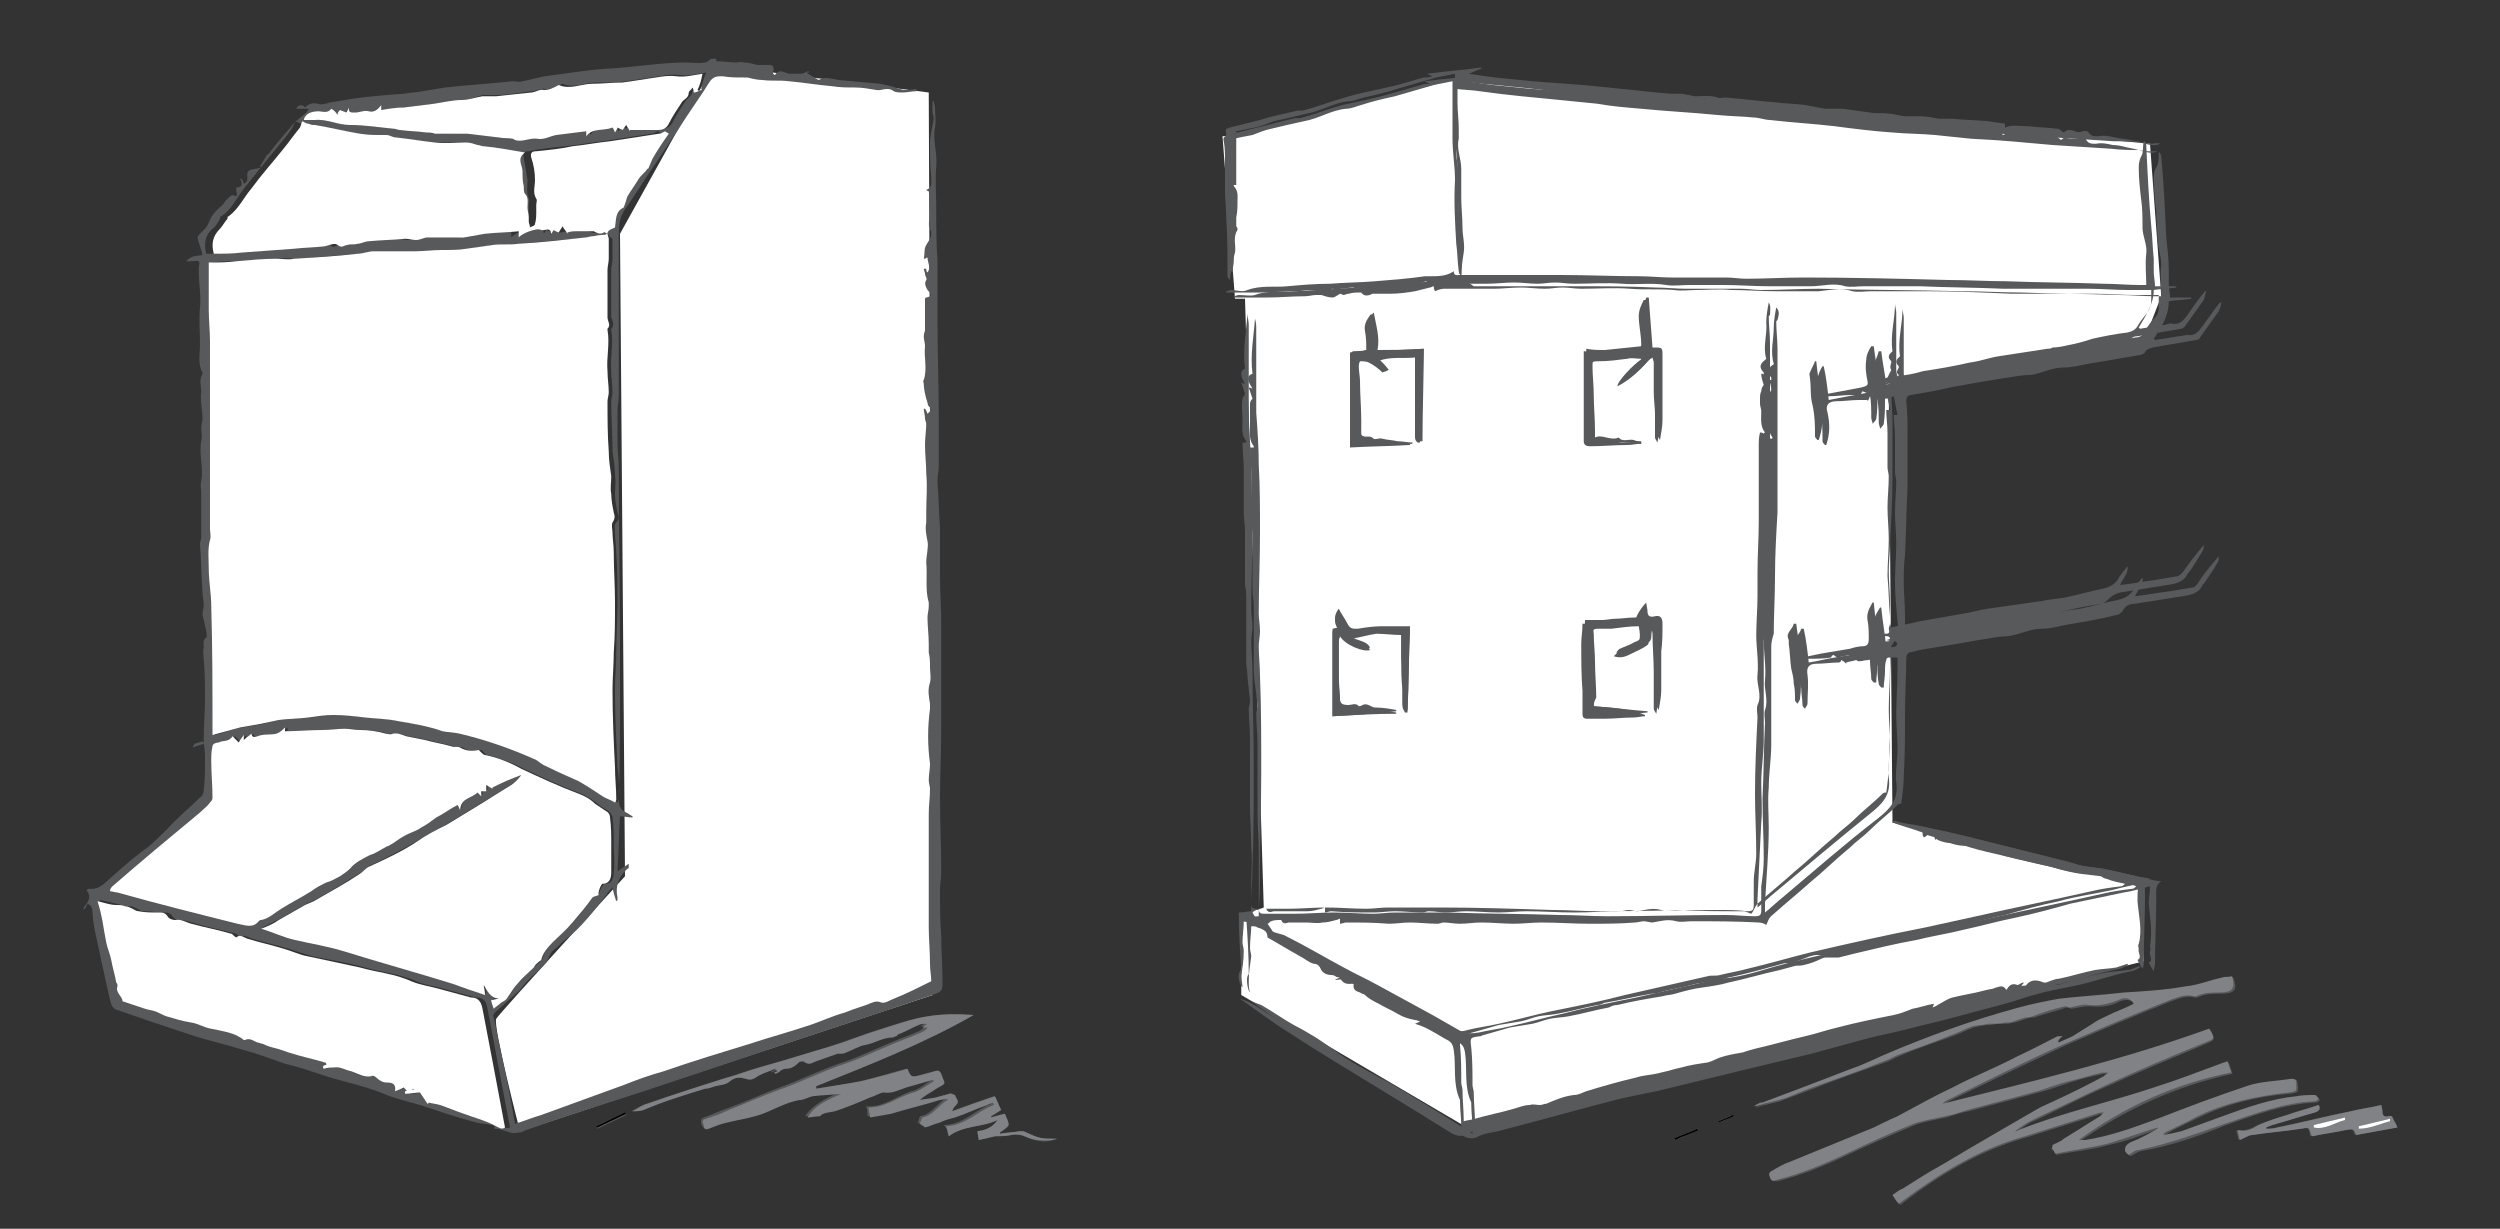 <?xml version="1.0" encoding="utf-8"?>
<!-- Generator: Adobe Illustrator 19.2.1, SVG Export Plug-In . SVG Version: 6.00 Build 0)  -->
<svg version="1.2" baseProfile="tiny" id="Layer_1" xmlns="http://www.w3.org/2000/svg" xmlns:xlink="http://www.w3.org/1999/xlink"
	 x="0px" y="0px" width="200px" height="98.3px" viewBox="0 0 200 98.3" xml:space="preserve">
<rect x="0" y="0" width="200" height="98.3" fill="#333333" stroke="none"/>
<path fill="#FFFFFF" d="M97.8,10.9c0.8,0.1,18.3-4.5,18.3-4.5l55.9,5.1l0.9,12.2l-1.4,3.6l-20.4,4.1l0.3,34.4l19.7,5l0.4,6.1
	l-53.8,13.5L99.3,79.6v-6.4l1.8-0.6l-1.5-48.7h-0.8L97.8,10.9z"/>
<path fill="#FFFFFF" d="M74.3,7.4l0.3,72.2l-33,10.9c0,0-2.2-8.5-1.9-9C39.9,81.1,50,70.1,50,70.1l-0.4-51.4l7.5-13.5L74.3,7.4z"/>
<g>
	<path fill="#58595B" d="M116.9,22.1c-0.6,0.4-1.3,0.3-1.9,0.4c-0.1,0-0.3,0-0.4,0c-1.3,0.1-2.6,0.3-4,0.4c-1.2,0.1-2.4,0.1-3.6,0.2
		c-1.1,0.1-2.2,0.1-3.4,0.2c-1.1,0.1-2.2-0.1-3.2,0.3c-0.4,0.1-0.8,0-1.3,0c-0.1,0-0.3,0.1-0.4,0.1c0,0,0,0.1,0,0.1
		c0.2,0,0.3,0,0.5,0c0.2,0,0.4,0,0.6,0c0.5,0,1.1,0,1.6,0c1,0,2-0.1,3-0.1c0.3,0,0.6-0.1,0.9-0.1c0.1,0,0.3,0,0.4,0
		c0.3,0.1,0.6,0.2,0.9,0.2c0.2,0,0.4-0.2,0.6-0.3c0.1,0,0.2,0.1,0.3,0.1c0.1,0,0.2-0.1,0.4-0.1c0.3-0.1,0.6-0.1,1-0.1
		c0.2,0.3,0.5,0.3,0.9,0.1c0.1,0,0.2,0,0.3,0c0.4,0,0.8,0,1.1,0c0.7,0,1.4-0.1,2-0.2c0.4-0.1,0.8-0.2,1.2-0.3c0.1,0,0.2-0.1,0.3-0.1
		c0,0.1,0,0.2,0.1,0.4c0.2-0.1,0.5-0.2,0.7-0.2c1.3,0,2.6,0,4,0c0.7,0,1.4-0.1,2.2-0.1c0.6,0,1.2,0.1,1.9,0.1c0.5,0,0.9-0.1,1.4-0.1
		c0.5,0,1,0.1,1.5,0.1c1.3,0,2.6-0.1,3.9,0c1.2,0.1,2.4,0,3.5,0.1c0.6,0.1,1.2,0,1.8,0c0.9,0,1.8-0.1,2.8,0c1.2,0,2.4,0.1,3.6,0.1
		c1.1,0,2.1,0,3.2,0c0.1,0,0.1,0,0.2,0c0.9-0.1,1.8-0.3,2.7,0c0.5,0.1,1,0,1.5,0c1.5,0,3,0,4.5,0c2.2,0,4.5,0.1,6.7,0.2
		c0.2,0,0.4,0,0.7,0c1.3,0,2.5,0,3.8,0c0.8,0,1.5,0,2.3,0c1,0,2.1,0.1,3.1,0.1c0.6,0,1.2,0,1.9,0c0,0.3,0,0.5,0,0.8
		c0,0.4,0,0.7-0.3,1c-0.3,0.3-0.6,0.7-0.8,1.1c-0.2,0.4-0.5,0.5-0.8,0.5c-0.9,0.2-1.9,0.3-2.8,0.5c-0.6,0.1-1.3,0.3-1.9,0.5
		c-0.4,0.1-0.9,0.1-1.3,0.2c-0.1,0-0.3,0-0.4,0.1c-1.3,0.2-2.6,0.4-3.9,0.6c-0.8,0.1-1.6,0.3-2.3,0.5c-1.2,0.2-2.5,0.4-3.8,0.7
		c-0.7,0.1-1.3,0.2-2,0.4c0-0.2-0.1-0.4-0.1-0.6c0-1.5,0-3,0-4.5c0-0.2-0.1-0.5-0.1-0.7c0,1.3-0.4,2.5-0.2,3.8
		c-0.2,0.2-0.5,0.4-0.1,0.8c0,0,0,0.1,0,0.1c-0.2,0.4-0.2,0.4,0,0.6c-0.1,0.2-0.2,0.4-0.3,0.6c-0.2,0.1-0.5,0.1-0.7,0.2
		c-0.1-0.9-0.3-1.8-0.4-2.7c-0.1,0-0.1,0-0.2,0c-0.1,0.4-0.3,0.8-0.4,1.1c0,0.6,0,1.1,0.1,1.7c0.1,0.4-0.2,0.5-0.5,0.5
		c-1.1,0.2-2.2,0.4-3.2,0.6c-0.1-0.9-0.2-1.8-0.4-2.7c0,0-0.1,0-0.1,0c-0.2,0.3-0.3,0.6-0.4,0.9c-0.1,0.1,0,0.3,0,0.5
		c0.1,0.7,0,1.4,0.2,2.1c0.2,0.8,0.2,1.6,0.2,2.5c0,0.1,0.1,0.2,0.2,0.3c0,0,0.1,0,0.1,0c0.3-0.9,0.3-1.7,0.1-2.6
		c-0.2-0.6,0.1-0.9,0.7-0.9c0.6,0,1.2-0.1,1.8-0.1c0.2,0,0.4,0,0.7,0c0,0,0,0.1,0,0.1c0.1-0.1,0.1-0.2,0.2-0.4
		c0.2,0.1,0.6,0.2,0.6,0.3c0.1,0.6,0.1,1.2,0.1,1.8c0,0.2,0.1,0.3,0.1,0.5c0.1-0.1,0.3-0.3,0.3-0.4c0.1-0.7,0.1-1.3,0.1-2
		c0.2,0,0.4-0.1,0.7-0.2c0.1,0.5,0.2,1,0.3,1.5c0,0-0.1,0-0.3,0c0,0.6,0.1,1.2,0.1,1.8c0,0.9,0,1.8,0,2.8c0,0.2,0.1,0.5,0.1,0.7
		c0,0.8-0.1,1.6-0.1,2.5c0,0.8,0.1,1.7,0.1,2.5c0,1-0.1,2-0.1,3c0,1.1,0.1,2.1,0.2,3.2c0,0.2,0.1,0.4,0,0.6c0,0.1-0.1,0.3-0.1,0.4
		c0.1,0.4-0.1,0.5-0.4,0.4c-0.1,0-0.3,0.1-0.4,0.1c0.2,0.1,0.5,0,0.7,0.1c0.1,0,0.1,0.1,0.2,0.2c0,0-0.1,0.1-0.1,0.2
		c-0.3,0.1-0.6,0.1-0.8,0.1c-0.1-1.1-0.3-2.1-0.4-3.2c0,0-0.1,0-0.1,0c-0.2,0.4-0.6,0.8-0.4,1.4c0.1,0.5,0.1,1,0.1,1.5
		c0,0.3,0,0.6-0.5,0.6c-0.3,0-0.7,0.1-1,0.2c-0.6,0.1-1.2,0.2-1.8,0.3c-0.7,0.1-1.4,0.3-2.1,0.4c-0.1-0.9-0.2-1.8-0.4-2.7
		c-0.1,0-0.1,0-0.2,0c-0.1,0.4-0.6,0.7-0.4,1.3c0,0.1,0,0.2,0,0.3c0.1,0.7,0.1,1.3,0.2,2c0,0.4,0.1,0.8,0.2,1.2
		c0,0.4,0.1,0.9,0.1,1.3c0,0.1,0.1,0.2,0.2,0.3c0.1-0.2,0.2-0.3,0.2-0.4c0-0.8,0.1-1.6,0-2.3c-0.1-0.6,0.1-0.9,0.7-0.9
		c0.6,0,1.2-0.1,1.8-0.1c0.1,0,0.2-0.1,0.2-0.2c0.2,0.1,0.3,0.2,0.4,0.3c0,0,0-0.1,0-0.1c0.3-0.1,0.5-0.1,0.8-0.2
		c0,0,0.1,0.1,0.2,0.1c0.3,0,0.5-0.1,0.8-0.1c0.6-0.2,0.7-0.1,0.7,0.5c0,0.5,0,0.9,0.1,1.4c0,0.1,0.1,0.2,0.2,0.3c0.1,0,0.1,0,0.2,0
		c0-0.4,0.1-0.8,0.1-1.3c0-0.3,0-0.6,0.1-0.9c0-0.1,0.1-0.2,0.2-0.2c0.2,0,0.5,0,0.7,0c0,0.4,0,0.8,0,1.2c0,1.1-0.1,2.2-0.1,3.3
		c0,1,0.1,1.9,0.1,2.9c0,0.9-0.2,1.8-0.1,2.6c0.2,1.4-0.5,2.1-1.5,2.9c-2.6,2-5.1,4.2-7.6,6.3c-0.5,0.4-0.9,0.8-1.4,1.2
		c0-0.3,0-0.5,0-0.7c0.1-2,0.3-4.1,0.3-6.1c0-1.1-0.1-2.1,0-3.2c0-1.1,0.2-2.3,0.2-3.4c0-2.6,0-5.3,0-7.9c0-0.3,0.1-0.7,0.2-1
		c0-1.5,0.1-3,0.1-4.6c0-1.7,0.1-3.4,0.2-5.1c0-1.3,0-2.6,0-3.9c0-1.8,0-3.7,0-5.5c0-1.2,0-2.5,0-3.7c0-0.7-0.1-1.4-0.1-2.2
		c0,0,0.1-0.1,0.1-0.1c0.1-0.4,0.2-0.7-0.1-1c-0.1,0.5-0.2,1.1-0.2,1.6c0,1-0.3,1.9,0,2.9c0,0,0,0.1-0.1,0.1c-0.4,0.3-0.5,0.6-0.1,1
		c0,0,0,0.1,0,0.2c-0.1,0-0.2,0-0.2-0.1c0.1,0.3,0.2,0.6,0.2,0.9c-0.1,0.2-0.2,0.3-0.2,0.5c0,0.2,0,0.4-0.1,0.6c0,0.1,0,0.3,0,0.4
		c0,0.2,0.1,0.4,0.1,0.6c0,0.6-0.1,1.2,0.3,1.7c0,0,0,0.1-0.1,0.1c-0.1,0-0.2-0.1-0.3-0.1c0,0.4-0.1,0.8-0.1,1.1c0,0.5,0,1,0,1.5
		c0,1.5,0,3,0,4.5c0,1.4-0.1,2.7-0.1,4.1c0,0.6,0,1.3,0,1.9c0,1-0.1,2.1-0.1,3.1c0,1.1,0.2,2.2,0.1,3.2c-0.1,0.8,0.3,1.6,0,2.4
		c-0.1,0.3,0,0.7,0,1c-0.1,2-0.1,4.1-0.2,6.1c0,1.6,0.1,3.2,0.1,4.8c0,0.7-0.1,1.5-0.2,2.2c0,0.6,0,1.3,0,1.9c0,0.4-0.1,0.5-0.5,0.5
		c-0.8,0-1.5-0.1-2.3-0.1c-3.2,0-6.4,0.1-9.5,0.1c-1.3,0-2.5-0.1-3.8-0.1c-3-0.1-6-0.1-9-0.2c-1.4,0-2.8,0-4.2,0
		c-0.6,0-1.2,0.1-1.7,0.1c-1.1,0-2.1-0.1-3.2-0.1c-1,0-2.1,0.1-3.1,0.1c-0.8,0-1.7,0-2.5,0c-0.3,0-0.4-0.1-0.4-0.4
		c0.1-1,0.1-2,0.1-3c0-2.7,0.1-5.3,0.1-8c0-2.5,0-5.1-0.1-7.6c0-0.8-0.1-1.6-0.1-2.4c0-0.4,0.1-0.8,0.1-1.2c0-0.5-0.1-1-0.1-1.4
		c0-2.2,0.1-4.3,0.1-6.5c0-1.8,0-3.6-0.1-5.4c0-1.4-0.1-2.8-0.2-4.2c0-0.9,0-1.7,0-2.6c0-1.3,0-2.7,0-4c0-0.3,0-0.6-0.1-0.9
		c-0.1,1.4-0.4,2.9-0.2,4.4c-0.6,0.2-0.3,0.7,0,1.2c-0.2-0.1-0.2-0.1-0.3-0.1c0.1,0.3,0.2,0.6,0.3,0.9c-0.1,0.1-0.2,0.2-0.2,0.4
		c0,0.6,0,1.2,0,1.8c0,0.5-0.1,1.1,0.3,1.6c0,0,0,0.1,0,0.1c-0.1,0-0.2,0-0.3,0c0,0.7,0.1,1.4,0.1,2.1c0,1.2,0,2.3,0,3.5
		c0,0.5,0.1,1,0.1,1.5c0,0.8,0,1.6,0,2.4c0,0.3,0,0.5,0,0.8c0,0.4,0,0.7,0,1.1c0,0.4,0.1,0.8,0.1,1.2c0,1,0,2.1,0,3.1
		c0,0.7,0,1.4,0,2c0,0.7,0.1,1.3,0.2,2c0,0.3,0.1,0.7,0.1,1c0,0.2-0.1,0.4-0.1,0.6c0,0.8,0.1,1.5,0.1,2.3c0,1,0,2,0,2.9
		c0,0.9,0,1.8,0,2.7c0,1.1,0.1,2.1,0.1,3.2c0,1,0,2,0,3c0,0.7,0,1.4,0,2.1c-0.4,0-0.7,0.1-1,0.1c0.1,1.5,0.2,3,0.2,4.5
		c0,0.1-0.1,0.1-0.1,0.2c-0.1,0.3,0,1.1,0.2,1.3c-0.1-0.3-0.1-0.6-0.1-0.9c0-0.7,0.1-1.3,0.2-2c0-0.2-0.1-0.4-0.1-0.7
		c0-0.6,0.1-1.2,0.1-1.7c0.2,0,0.4,0,0.5,0.1c0.4,0.1,0.7,0.3,1,0.5c0.2,0.2,0.4,0.4,0.7,0.5c0.9,0.5,1.7,1,2.6,1.5
		c0.3,0.2,0.7,0.5,1.1,0.6c0.4,0.1,0.5,0.3,0.6,0.5c0.2,0.4,0.4,0.4,0.8,0.4c0.2,0,0.4,0.1,0.7,0.2c-0.2,0.1-0.2,0.1-0.4,0.2
		c0.3,0,0.5,0,0.5,0c0.2,0.4,0.6,0.3,1,0.3c-0.1,0.5,0.2,0.6,0.5,0.7c0.1,0,0.3,0.1,0.4,0.2c0.4,0.2,0.8,0.5,1.1,0.7
		c0.5,0.3,1.1,0.5,1.5,0.8c0.4,0.3,0.9,0.4,1.4,0.5c0.1,0,0.2,0.1,0.4,0.1c-0.2,0.1-0.3,0.1-0.4,0.2c0.3,0.1,0.6,0.2,0.8,0.3
		c0.5,0.3,1,0.7,1.6,0.9c0.4,0.2,0.6,0.3,0.7,0.9c0.2,1.3-0.1,2.7,0.5,4c0,0,0,0,0,0.1c0,0.7,0.1,1.3,0.1,2c0,0.1,0,0.2,0,0.4
		c-1.2-0.8-2.4-1.5-3.5-2.2c-1-0.6-2-1.2-3-1.8c-1.1-0.6-2.3-1.2-3.4-1.9c-1-0.6-1.8-1.3-2.8-1.9c-0.5-0.3-1-0.6-1.6-0.9
		c-0.9-0.5-1.7-1.1-2.6-1.6c-0.3-0.1-0.5-0.2-0.8-0.3c1.3,0.9,2.6,1.9,3.9,2.7c2.6,1.7,5.3,3.3,7.9,4.9c1.6,1,3.2,2,4.7,2.9
		c0.5,0.3,1,0.7,1.7,0.3c0.6-0.3,1.3-0.3,1.9-0.5c3.1-0.8,6.3-1.7,9.4-2.5c0.9-0.2,1.9-0.4,2.9-0.6c2.5-0.6,4.9-1.2,7.4-1.8
		c1.7-0.4,3.3-0.8,5-1.2c1.5-0.4,2.9-0.8,4.4-1.2c1.1-0.3,2.3-0.5,3.4-0.8c1.1-0.3,2.1-0.5,3.2-0.8c1.5-0.4,3-0.8,4.5-1.2
		c0.8-0.2,1.5-0.5,2.3-0.7c1-0.3,2.1-0.5,3.1-0.7c1.6-0.3,3.1-0.9,4.7-1.2c0.2,0,0.5-0.2,0.7-0.3c0,0,0-0.1-0.1-0.1
		c-0.3,0.1-0.6,0.3-0.9,0.3c-0.6,0.1-1.1,0.1-1.7,0.2c-1,0.2-1.9,0.4-2.9,0.7c-0.3,0.1-0.7,0.2-1,0.3c-0.1,0-0.2,0-0.2,0
		c-0.5-0.2-1-0.3-1.4,0.2c-0.1,0.1-0.2,0.1-0.4,0.1c0.1-0.1,0.1-0.2,0.2-0.3c-0.2,0.1-0.4,0.3-0.5,0.2c-0.4-0.1-0.6,0.2-0.9,0.4
		c-0.2-0.4-0.5-0.3-0.8-0.2c-0.1,0-0.2,0.1-0.3,0.1c-0.6,0.2-1.2,0.3-1.8,0.4c-0.5,0.1-0.9,0.1-1.4,0.3c-0.4,0.1-0.8,0.4-1.2,0.6
		c-0.1,0.1-0.2,0.1-0.4,0.2c0.1-0.2,0.1-0.3,0.1-0.3c-0.6,0.1-1.2,0.2-1.7,0.4c-0.5,0.1-1,0.4-1.5,0.5c-1.5,0.4-3,0.7-4.5,1
		c-0.9,0.2-1.7,0.4-2.6,0.7c-1.3,0.3-2.7,0.7-4,1c-0.3,0.1-0.6,0.2-1,0.3c-0.6,0.1-1.2,0.3-1.8,0.4c-0.4,0.1-0.7,0.3-1,0.4
		c-0.7,0.2-1.4,0.3-2.1,0.4c-0.5,0.1-1.1,0.3-1.6,0.4c-0.7,0.1-1.3,0.2-2,0.4c-1.3,0.3-2.7,0.7-4,1.1c-0.4,0.1-0.7,0.3-1,0.3
		c-0.8,0-1.5,0.4-2.2,0.7c-0.2,0.1-0.3,0.1-0.5,0.1c-0.3,0-0.5,0-0.8,0c-0.4,0.1-0.8,0.2-1.3,0.3c-1,0.3-2.1,0.5-3.1,0.8
		c-0.3,0.1-0.6,0.1-0.9,0.2c0-0.9-0.1-1.7-0.1-2.5c0-0.2-0.1-0.4-0.1-0.6c0-1,0-2-0.1-3c-0.1-0.8-0.1-0.8,0.7-0.9
		c0.1,0,0.2-0.1,0.3-0.1c0.7-0.2,1.4-0.4,2.1-0.6c0.6-0.1,1.2-0.2,1.8-0.3c0.5-0.1,0.9-0.3,1.4-0.4c0.5-0.1,1-0.1,1.5-0.2
		c1.1-0.2,2.1-0.5,3.2-0.7c0.2-0.1,0.4-0.2,0.7-0.2c1.2-0.3,2.4-0.5,3.6-0.7c0.3-0.1,0.7-0.1,1-0.2c0.7-0.2,1.4-0.4,2.2-0.5
		c0.7-0.1,1.4-0.2,2.1-0.4c1.4-0.3,2.7-0.7,4.1-1c0.4-0.1,0.7-0.2,1.1-0.3c0.3-0.1,0.5,0,0.8-0.1c0.5-0.1,1-0.3,1.4-0.5
		c0.2-0.1,0.3-0.1,0.5-0.1c0.3,0,0.6,0,0.9,0c0.4-0.1,0.8-0.2,1.2-0.3c1.7-0.4,3.3-0.8,5-1.1c1.2-0.3,2.5-0.5,3.7-0.8
		c1.4-0.3,2.8-0.7,4.3-1c1.4-0.3,2.9-0.7,4.3-1.1c1.4-0.3,2.9-0.6,4.3-0.9c0.7-0.1,1.3-0.3,2.1-0.5c0,0.5-0.1,1-0.1,1.4
		c0.1,1.1,0.3,2.2,0.1,3.4c0,0.1,0.1,0.2,0,0.4c-0.1,0.3,0.3,0.8-0.1,0.9c0.1,0.2,0.2,0.4,0.4,0.7c0-0.3,0.1-0.4,0.1-0.6
		c0-1.7,0.1-3.5,0.1-5.2c0-0.6-0.1-1.1,0.4-1.4c-0.3,0-0.7-0.1-1.1-0.2c-0.9-0.2-1.7-0.4-2.6-0.6c-0.8-0.2-1.7-0.3-2.5-0.4
		c-0.5-0.1-0.9-0.3-1.4-0.4c-2.4-0.6-4.8-1.2-7.2-1.8c-1-0.3-2.1-0.4-3.1-0.7c-0.8-0.2-1.6-0.4-2.4-0.5c-0.1,0-0.2,0-0.3,0
		c0,0,0,0.1,0,0.1c0.8,0.3,1.5,0.5,2.4,0.8c0,0,0.1,0.2,0.1,0.4c0.1-0.1,0.2-0.2,0.3-0.2c0.2,0.1,0.4,0.1,0.6,0.2
		c0.1,0.3,1.4,0.6,1.9,0.4c0.1,0.1,0.2,0.2,0.3,0.2c0.9,0.2,1.7,0.4,2.6,0.7c1.3,0.3,2.6,0.6,3.8,0.9c0.7,0.2,1.4,0.4,2.1,0.5
		c0.8,0.1,1.7,0.2,2.5,0.3c0.1,0,0.1,0,0.1,0.1c0.1,0.1,0.2,0.2,0.4,0.2c0.5,0.1,1,0.2,1.5,0.4c-0.1,0.1-0.2,0.2-0.3,0.2
		c-0.8,0.1-1.6,0.2-2.4,0.4c-3.1,0.7-6.1,1.3-9.2,2c-1.4,0.3-2.7,0.6-4.1,0.9c-3.1,0.7-6.1,1.3-9.2,2c-1.7,0.4-3.4,0.8-5,1.3
		c-0.7,0.2-1.5,0.4-2.2,0.5c-0.3,0.1-0.7,0-1,0.1c-2.2,0.5-4.4,1-6.6,1.5c-2,0.4-4,0.8-5.9,1.3c-1.4,0.3-2.8,0.7-4.2,1
		c-0.8,0.2-1.6,0.3-2.5,0.5c-0.6,0.1-1.1,0.1-1.6-0.2c-0.7-0.4-1.4-0.8-2.1-1.2c-1.5-0.8-2.9-1.6-4.4-2.4c-0.9-0.5-1.8-0.9-2.7-1.4
		c-1.5-0.8-3-1.7-4.6-2.5c-0.3-0.2-0.8-0.2-1.1-0.4c-0.1-0.2-0.2-0.3-0.4-0.6c0.1,0,0.2-0.2,0.3-0.2c0.2-0.1,0.5-0.1,0.8-0.1
		c0.1,0.3,0.3,0.3,0.6,0.2c0.1,0,0.2,0,0.3,0c0.4,0,0.7,0,1.1,0c0.4,0,0.9,0.1,1.3,0c0.4,0,0.7-0.1,1.1-0.2c0.1,0,0.2-0.1,0.3-0.1
		c0,0.1,0,0.2,0,0.4c0.2,0,0.3-0.1,0.5-0.1c1.1,0,2.2,0,3.4,0.1c0.6,0,1.1-0.1,1.7-0.1c0.7,0,1.5,0.1,2.2,0.1c0.2,0,0.3-0.1,0.5-0.1
		c0.4,0,0.8,0.1,1.3,0.1c0.6,0,1.1-0.1,1.7-0.1c0.9,0,1.8,0.1,2.6,0.1c0.7,0,1.5-0.1,2.2-0.1c1.3,0,2.6,0.1,3.9,0.1
		c1.2,0,2.4,0,3.6-0.1c0.2,0,0.5-0.1,0.7-0.1c0.2,0,0.5,0.1,0.7,0.1c0.6-0.1,1.2-0.3,1.9-0.1c0.4,0.1,0.8,0,1.2,0
		c1.8,0,3.6,0,5.4,0.1c0.2,0,0.5,0.1,0.6,0.2c0.1-0.2,0.2-0.6,0.5-0.8c1-0.9,2-1.7,3-2.6c1.1-0.9,2.1-1.9,3.2-2.8
		c0.5-0.5,1.1-0.9,1.6-1.4c0.7-0.7,1.5-1.3,2.2-2c0.1-0.1,0.2-0.1,0.3-0.1c0.1-0.8,0.2-1.5,0.2-2.2c0.1-1.6,0.1-3.3,0.1-4.9
		c0-1.5,0.1-3.1,0.1-4.6c0-0.1,0.1-0.4,0.3-0.4c0.7-0.2,1.3-0.3,2-0.4c0.6-0.1,1.2-0.2,1.8-0.3c0.6-0.1,1.1-0.2,1.7-0.3
		c0.8-0.1,1.5-0.3,2.3-0.3c0.9-0.1,1.8-0.6,2.7-0.6c0.9,0,1.7-0.3,2.5-0.4c1.2-0.2,2.3-0.4,3.5-0.7c0.2,0,0.4-0.2,0.5-0.3
		c0.2-0.4,0.5-0.6,1-0.6c1.3-0.2,2.5-0.4,3.8-0.6c0.6-0.1,1.3-0.2,1.6-0.9c0,0,0.1-0.1,0.1-0.1c0.4-0.6,0.8-1.1,1.1-1.7
		c0.1-0.1,0.1-0.3,0.1-0.5c-0.6,0.7-1.2,1.4-1.7,2.2c-0.1,0.1-0.2,0.3-0.4,0.3c-0.6,0.1-1.2,0.2-1.8,0.3c-0.9,0.1-1.9,0.3-2.8,0.4
		c0.2-0.5,0.7-0.9,0.6-1.5c-0.3,0.4-0.6,0.7-0.8,1.1c-0.3,0.4-0.7,0.6-1.2,0.7c-1,0.2-2,0.5-3,0.7c-0.5,0.1-1,0.1-1.4,0.2
		c-0.2,0-0.4,0-0.6,0.1c-1.4,0.2-2.8,0.4-4.2,0.6c-0.7,0.1-1.3,0.3-2,0.4c-1.1,0.2-2.3,0.4-3.4,0.6c-0.7,0.1-1.5,0.3-2.3,0.5
		c0-0.2-0.1-0.4-0.1-0.6c0-0.4,0-0.9,0-1.3c0-0.9-0.1-1.7-0.1-2.6c0-0.7,0-1.4,0.1-2.2c0.1-1.8,0.1-3.6,0.2-5.4c0-1.5,0-2.9,0-4.4
		c0-0.8,0-1.7-0.1-2.5c0-0.3,0.1-0.5,0.4-0.5c0.6-0.1,1.1-0.2,1.7-0.3c0.6-0.1,1.3-0.3,1.9-0.4c0.6-0.1,1.2-0.2,1.7-0.3
		c0.6-0.1,1.2-0.2,1.8-0.3c0.8-0.1,1.6-0.3,2.4-0.3c0.9-0.1,1.7-0.6,2.7-0.6c0.9,0,1.7-0.3,2.6-0.4c1.2-0.2,2.3-0.4,3.5-0.6
		c0.1,0,0.3-0.1,0.4-0.2c0.1-0.3,0.4-0.3,0.6-0.4c1.2-0.2,2.3-0.4,3.5-0.6c0.1,0,0.3-0.1,0.3-0.2c0.5-0.7,1-1.4,1.5-2.1
		c0.1-0.2,0.2-0.5,0.2-0.7c0,0-0.1,0-0.1,0c-0.5,0.6-0.9,1.2-1.4,1.9c-0.3,0.4-0.6,0.8-1.2,0.7c-0.2,0-0.5,0.1-0.7,0.1
		c-0.6,0.1-1.2,0.2-1.9,0.3c0,0-0.1-0.1-0.1-0.1c0.6-0.9,1.2-1.8,1.2-3c0.6-0.1,1.2-0.1,1.8-0.2c0,0,0-0.1,0-0.1c-0.6,0-1.2,0-1.7,0
		c0-0.4-0.1-0.7-0.1-1.1c0-0.4,0-0.7,0-1.1c0-0.9-0.1-1.7-0.2-2.6c-0.1-2.2-0.2-4.3-0.4-6.5c0-0.1-0.1-0.2-0.1-0.3c0,0-0.1,0-0.1,0
		c0,0.4,0,0.9-0.2,1.2c-0.2,0.3-0.2,0.7-0.2,1c0,0.8,0.1,1.7,0.2,2.5c0,0.7,0.1,1.5,0.1,2.2c0,0.7,0.3,1.3,0.3,2.1
		c-0.1,0.8,0,1.6,0,2.5c-0.1,0-0.3,0-0.5,0c-1,0-1.9-0.1-2.9-0.1c-2.6-0.1-5.2-0.1-7.8-0.2c-1.5,0-3.1-0.1-4.6-0.1
		c-3.9-0.1-7.8-0.1-11.6-0.2c-1.5,0-3,0.1-4.6,0.1c-0.5,0-1.1-0.1-1.6-0.1c-1.5,0-2.9,0-4.4,0c-0.8,0-1.7-0.1-2.5-0.1
		c-2.1-0.1-4.2-0.1-6.3-0.1c-1.5,0-3.1,0-4.6,0c-1.2,0-2.4,0-3.6,0C117.1,22.3,116.8,22.4,116.9,22.1c0-0.6,0.1-1.3,0.2-1.9
		c0.1-0.7-0.1-1.3-0.1-2c0-0.8-0.1-1.6-0.1-2.4c0-0.8,0-1.5,0-2.3c0-0.8-0.4-1.6-0.2-2.4c0-0.2,0-0.5,0-0.8c0-0.7-0.1-1.4-0.1-2.1
		c0-0.6,0-1.1,0-1.7c0.7,0.1,1.4,0.1,2,0.2c2.1,0.2,4.3,0.4,6.4,0.7c1,0.1,2,0.2,3,0.3c1.2,0.1,2.4,0.3,3.5,0.4
		c2,0.2,4.1,0.4,6.1,0.5c1,0.1,1.9,0.1,2.9,0.2c0.4,0,0.9,0.1,1.3,0.2c1.7,0.2,3.5,0.3,5.2,0.5c1.5,0.2,3.1,0.3,4.6,0.5
		c1.1,0.1,2.3,0.1,3.4,0.2c1,0.1,1.9,0.2,2.9,0.3c2.2,0.2,4.3,0.4,6.5,0.5c1.6,0.1,3.1,0.2,4.7,0.3c0.8,0,1.5,0,2.3,0.1
		c0.1,0,0.1,0.1,0.2,0.1c0.4,0.1,0.8,0.2,1.2,0c-0.2-0.1-0.5,0-0.7,0c-0.6-0.1-1.1-0.2-1.7-0.3c-0.4-0.1-0.8-0.1-1.2-0.2
		c-0.4-0.1-0.9-0.2-1.3-0.1c-0.4,0-0.6,0-0.8-0.3c-0.2-0.2-0.3-0.1-0.5-0.1c-0.2,0.1-0.4,0.1-0.6,0c-0.3-0.1-0.6-0.2-0.9,0.1
		c-0.2-0.1-0.3-0.3-0.5-0.3c-0.8-0.1-1.5-0.1-2.3-0.2c-0.5,0-1.1-0.1-1.6,0c-0.1,0-0.2,0.1-0.3,0.1c0-0.1,0-0.2,0-0.3
		c-0.4-0.1-0.9-0.1-1.3-0.2c-1-0.1-2-0.1-2.9-0.2c-0.4,0-0.7,0-1.1,0c-0.5-0.1-1-0.2-1.5-0.2c-0.3,0-0.7,0-1.1,0
		c-0.5,0-0.9-0.2-1.4-0.2c-0.5-0.1-1,0-1.5-0.1c-0.7-0.1-1.5-0.2-2.2-0.3c-0.5,0-1,0-1.4,0c-0.5-0.1-1.1-0.2-1.6-0.3
		c-0.7-0.1-1.5-0.1-2.2-0.2c-1.4-0.1-2.8-0.3-4.2-0.4c-0.2,0-0.4,0.1-0.6,0c-0.6-0.2-1.2-0.1-1.8-0.1c-0.2,0-0.4-0.1-0.5-0.1
		c-0.2,0-0.4-0.1-0.6-0.1c-0.3,0-0.6,0-0.9,0c-2.3-0.2-4.7-0.5-7-0.7c-1.3-0.1-2.7-0.2-4-0.3c-1-0.1-2-0.2-3-0.3
		c-0.7-0.1-1.5-0.2-2.1-0.3c0.3-0.1,0.6-0.3,1-0.4c0,0,0,0,0-0.1c-1.4,0.2-2.9,0.3-4.3,0.5c0.1,0.1,0.2,0.1,0.4,0.2
		c-0.3,0.1-0.5,0.1-0.7,0.1c-0.8,0.2-1.6,0.5-2.5,0.7c-1.3,0.3-2.5,0.5-3.8,0.9c-1.1,0.3-2.1,0.7-3.2,1c-0.3,0.1-0.6,0-0.8,0.1
		c-0.9,0.2-1.9,0.4-2.8,0.7c-0.8,0.2-1.6,0.4-2.4,0.6c-0.3,0.1-0.4,0.1-0.3,0.5c0.1,0.5,0.1,1.1,0.1,1.6c0,0.8,0,1.6,0,2.3
		c0,0.7,0.1,1.5,0.1,2.2c0,1.6,0.1,3.1,0.1,4.7c0,0.1,0.1,0.2,0.2,0.3c0-0.4,0.1-0.6,0.1-0.9c0-0.2,0-0.4,0.1-0.7
		c0.1-0.6-0.2-1.2,0.2-1.8c0-0.1,0-0.2-0.1-0.3c0-0.1,0-0.2,0-0.3c0-0.2,0-0.3,0-0.4c0.1-0.5,0.1-0.9,0.1-1.3c0-0.4,0.1-0.9-0.4-1.3
		c0.2,0,0.3,0,0.3,0c0-1.4,0-2.8,0-4.3c0.5-0.1,1-0.2,1.5-0.3c0.5-0.1,1-0.3,1.5-0.5c0.9-0.2,1.8-0.4,2.6-0.6c1.2-0.2,2.2-0.9,3.4-1
		c0.4,0,0.8-0.2,1.2-0.3c0.9-0.2,1.8-0.4,2.7-0.7c1-0.3,2.1-0.6,3.1-0.9c0.5-0.1,1-0.2,1.5-0.3c0,1.6,0,3.1,0,4.6
		c0,1.1,0.2,2.2,0.2,3.3c0,1.7,0.1,3.4,0.1,5.1c0,0.7,0.1,1.5,0.2,2.2C116.6,21.8,116.8,21.9,116.9,22.1z M165,82.9
		C165,82.9,165,82.8,165,82.9c-0.1,0-0.2,0-0.3,0.1c-1.1,0.5-2.2,1.1-3.2,1.6c-1.7,0.8-3.5,1.6-5.2,2.5c-1.5,0.7-2.9,1.5-4.4,2.3
		c-0.6,0.3-1.2,0.6-1.9,0.9c-2.2,0.9-4.4,1.8-6.6,2.7c-0.5,0.2-1.1,0.6-1.6,0.8c-0.2,0.1-0.2,0.3-0.1,0.5c0.1,0.2,0.2,0.2,0.5,0.2
		c2-0.5,3.9-1.3,5.8-2.2c1.7-0.8,3.5-1.6,5.2-2.3c0.8-0.3,1.6-0.4,2.5-0.6c0.6-0.2,1.2-0.4,1.8-0.5c1.9-0.5,3.7-1,5.6-1.5
		c0.8-0.2,1.6-0.5,2.5-0.8c0.9-0.3,1.8-0.5,2.7-0.7c0.1,0,0.3,0,0.4,0c0,0,0,0.1,0,0.1c-0.1,0.1-0.2,0.2-0.3,0.2
		c-1.3,0.6-2.5,1.3-3.8,1.9c-0.4,0.2-0.9,0.4-1.3,0.6c-2.6,1.5-5.1,3-7.7,4.5c-1.1,0.7-2.2,1.3-3.3,2c-0.3,0.2-0.5,0.3-0.8,0.5
		c0.2,0.3,0.4,0.5,0.5,0.7c0.2-0.1,0.3-0.2,0.4-0.3c2.9-2.2,6.1-4.1,9.7-5.1c1.9-0.6,3.8-1.2,5.7-1.8c0.2-0.1,0.4-0.1,0.6-0.1
		c-0.1,0.2-0.2,0.3-0.3,0.3c-1,0.6-1.9,1.2-2.9,1.8c-0.3,0.2-0.6,0.3-0.9,0.5c0,0.1-0.1,0.2-0.1,0.4c0,0,0.1-0.1,0.1-0.1
		c0.1,0.1,0.2,0.3,0.2,0.4c1.4-0.3,2.8-0.4,4.2-0.8c1.4-0.3,2.7-0.8,4-1.3c0,0,0,0.1,0,0.1c-0.7,0.4-1.5,0.8-2.2,1.1
		c-0.3,0.1-0.5,0.3-0.4,0.6c0,0.1,0.2,0.2,0.3,0.4c0.3-0.1,0.5-0.3,0.8-0.4c2.4-0.4,4.7-1.2,6.9-2.1c2.3-0.8,4.7-1.7,7.2-1.8
		c0.1,0,0.2-0.1,0.3-0.2c-0.1-0.1-0.2-0.3-0.3-0.3c-0.5,0-1,0.1-1.5,0.1c-2.1,0.3-4,0.9-5.9,1.6c-1.1,0.4-2.2,0.8-3.3,1.2
		c-0.5,0.2-1,0.2-1.4,0.3c0,0,0-0.1,0-0.1c0.1-0.1,0.2-0.1,0.3-0.2c0.7-0.4,1.4-0.7,2.2-1.1c2.4-1.2,4.9-1.8,7.5-2
		c0.7-0.1,0.7-0.1,0.6-0.8c0-0.3-0.1-0.4-0.4-0.3c-1.2,0.2-2.4,0.2-3.6,0.6c-2.4,0.8-4.7,1.7-7.1,2.6c-1.9,0.7-3.8,1.5-5.8,1.7
		c-0.2,0-0.3,0-0.5,0c3.7-2.6,7.7-4.4,12.2-5.4c-0.1-0.3-0.2-0.6-0.3-0.9c-0.1,0.1-0.2,0.1-0.3,0.1c-1.9,0.7-3.7,1.4-5.6,2
		c-3.6,1.2-7.3,2-10.8,3.4c-0.1,0-0.2,0-0.3,0.1c0.5-0.4,1-0.8,1.6-1c1.9-0.9,3.8-1.9,5.7-2.7c2.6-1.2,5.3-2.3,7.9-3.4
		c0.7-0.3,0.7-0.3,0.4-1c0,0,0,0-0.1-0.1c-6.9,2.5-14.1,4.3-21.3,6c0.1-0.1,0.3-0.2,0.4-0.3c3.1-1.5,6.2-3,9.4-4.5
		c2.8-1.2,5.6-2.4,8.4-3.5c0.6-0.2,1.2-0.5,1.9-0.3c0.1,0,0.1,0,0.2,0c0.6-0.3,1.2-0.3,1.8-0.3c1.2,0,1.4-0.3,1.1-1.2
		c0,0,0,0-0.1-0.1c-0.2,0-0.4,0-0.7,0.1c-1,0.2-1.9,0.6-2.9,0.7c-1.7,0.2-3.3,0.3-5,0.5c-1.7,0.2-3.5,0.3-5.2,0.5
		c-1.1,0.1-2.2,0.4-3.2,0.7c-3.7,1-7.3,2.4-10.8,3.8c-0.9,0.4-1.7,0.8-2.6,1.1c-2.4,0.9-4.8,1.8-7.1,2.7c-0.2,0.1-0.4,0.2-0.7,0.3
		c0.3,0,0.6-0.2,0.8-0.2c0.4-0.1,0.8-0.2,1.2-0.3c0.8-0.3,1.6-0.6,2.4-0.9c2-0.8,4-1.5,6-2.2c0.4-0.1,0.8-0.4,1.1-0.5
		c1.4-0.6,2.9-1.1,4.3-1.6c0.6-0.2,1.1-0.5,1.7-0.7c0.4-0.1,0.8-0.2,1.3-0.2c0.5-0.1,0.9-0.1,1.4-0.1c0.2,0,0.4-0.1,0.6-0.1
		c0.3-0.1,0.6-0.2,0.9-0.3c0.2-0.1,0.4-0.1,0.6-0.1c0.9-0.3,1.8-0.5,2.6-0.8c0.2,0,0.4,0.1,0.4,0.1c0.6-0.1,1.1-0.2,1.5-0.2
		c0.9,0.1,1.7,0,2.4-0.4c0.6-0.2,1-0.1,1.2,0.3c-0.1,0-0.1,0.1-0.2,0.1c-0.6,0.3-1.2,0.5-1.8,0.8c-0.4,0.2-0.9,0.5-1.3,0.7
		c-0.5,0.3-1.1,0.7-1.6,1c-0.3,0.2-0.7,0.3-1.1,0.5c0,0-0.1-0.1-0.1-0.1C164.7,83.1,164.9,83,165,82.9z M75.9,90.9
		c1.2-0.9,2.7-0.7,3.9-1.3c-0.4,0.6-0.9,0.8-1.6,0.9c0,0.2,0.1,0.5,0.1,0.7c0.5-0.1,0.9-0.2,1.3-0.3c0.4-0.1,0.9,0,1.3-0.1
		c0.5-0.1,0.9,0,1.3,0.2c0.8,0.4,1.8,0.4,2.3,0.1c-1.3,0-1.3,0-2.7-0.6c-0.1,0-0.2,0-0.3,0c-0.5,0.1-1.1,0.1-1.6,0.2
		c0,0,0-0.1,0-0.1c0.2-0.2,0.6-0.3,0.7-0.6c0.1-0.3-0.2-0.6-0.3-0.9c-0.4,0.1-0.8,0.2-1.1,0.3c0,0,0-0.1,0-0.1
		c0.3-0.2,0.5-0.3,0.8-0.5c-0.2-0.4-0.4-0.7-0.5-1.1c-1.2,0.4-2.3,0.8-3.4,1.2c0.1-0.2,0.2-0.4,0.3-0.5c0.3-0.3-0.1-0.5-0.1-0.8
		c0-0.1-0.3-0.2-0.4-0.1c-0.4,0.1-0.7,0.2-1.1,0.3c-0.4,0.1-0.8,0.2-1.3,0.2c0.4-0.4,0.9-0.6,1.3-0.9c0.9-0.5,0.7-0.3,0.4-1.2
		c-0.1-0.3-0.2-0.3-0.5-0.2c-0.4,0.1-0.8,0.2-1.1,0.3c-0.7,0.2-0.7,0.2-1.1-0.5c0,0,0,0,0,0c-1.2,0.3-2.4,0.7-3.7,1
		c-1.2,0.3-2.4,0.4-3.6,0.6c0-0.1,0-0.1,0-0.2c4.3-1.7,8.6-3.4,12.6-5.7c-1.2,0-2.4-0.1-3.6,0.1c-1.3,0.2-2.7,0.7-4,1.1
		c-1.3,0.4-2.5,0.9-3.8,1.3c-1.8,0.6-3.6,1.1-5.4,1.6c-1.1,0.3-2.1,0.7-3.2,1c-2,0.7-4.1,1.3-6.1,2c-0.4,0.1-0.8,0.4-1.2,0.6
		c0.3,0,0.7,0,0.9-0.1c1.6-0.7,3.2-1.2,4.9-1.7c0.3-0.1,0.5-0.2,0.8-0.2c0.4-0.1,0.9-0.2,1.2-0.4c0.4-0.4,0.9-0.3,1.3-0.2
		c0.5,0.2,0.8-0.1,1.1-0.3c0.4-0.2,0.8-0.3,1.2-0.5c0,0,0.1,0.1,0.1,0.1c-0.1,0-0.2,0.1-0.3,0.1c0,0,0,0.1,0.1,0.1
		c0.1-0.1,0.3-0.2,0.4-0.2c0.2-0.1,0.4-0.2,0.5-0.2c0.4,0,0.7-0.1,1-0.5c0.1-0.1,0.4-0.2,0.4-0.1c0.3,0.4,0.6,0.1,1,0
		c0.6-0.2,1.1-0.4,1.7-0.6c0.1,0,0.1,0,0.2,0c0.2,0,0.3,0,0.5-0.1c0.5-0.2,1-0.5,1.5-0.6c0.8-0.2,1.4-0.7,2.2-0.6
		c0.1,0,0.2-0.1,0.3-0.1c0.1-0.1,0.2-0.1,0.3-0.2c0.5-0.2,1-0.5,1.5-0.7c0.2-0.1,0.4,0,0.6-0.1c0,0,0,0.1,0,0.1
		c-0.1,0.1-0.1,0.1-0.3,0.2c0.2,0,0.3,0,0.4,0c-0.2,0.2-0.3,0.3-0.5,0.4c-0.9,0.4-1.8,0.7-2.7,1.1c-1.2,0.5-2.4,1.1-3.7,1.5
		c-1.7,0.6-3.3,1.4-5,2c-1.3,0.5-2.6,1.1-4,1.6c-0.6,0.2-1.2,0.5-1.8,0.7c-0.3,0.1-0.2,0.3-0.2,0.5c0.1,0.3,0.2,0.4,0.4,0.3
		c0.5-0.2,1-0.3,1.5-0.5c0.7-0.2,1.4-0.3,2.2-0.5c1.3-0.3,2.3-1.1,3.6-1.3c0.4,0,0.7-0.3,1-0.3c0.7-0.1,1.4-0.2,2.3-0.2
		c-1.1,0.5-2.1,1-2.7,1.9c0.3,0,0.6-0.1,1-0.1c0.2-0.3,0.7-0.3,1.2-0.4c1-0.3,1.9-0.7,2.8-1.1c0.4-0.1,0.7-0.4,1.1-0.4
		c0.7,0.1,1.2-0.2,1.8-0.4c0.7-0.2,1.4-0.4,2.1-0.6c0,0,0,0.1,0.1,0.1c-0.5,0.3-1,0.8-1.6,0.9c-1.2,0.4-2.2,1.3-3.6,1.2
		c0.1,0.3,0.1,0.6,0.1,0.8c0.6-0.1,1.2-0.2,1.7-0.3c1.3-0.3,2.6-0.7,3.9-1.1c0.2-0.1,0.4-0.1,0.6-0.1c0,0,0,0.1,0,0.1
		c-0.7,0.5-1.2,1.3-2,1.4c-0.1,0.2-0.1,0.4-0.2,0.5c0.2,0.1,0.3,0.2,0.4,0.3c0.4-0.2,0.8-0.3,1.2-0.4c0.4-0.1,0.8-0.2,1.2-0.4
		c0.9-0.3,1.7-0.7,2.6-1c0.1-0.1,0.3-0.1,0.4-0.2c0,0.1,0,0.1,0.1,0.2c-1.3,0.5-2.3,1.7-3.8,1.7C75.8,90.3,75.8,90.6,75.9,90.9z
		 M131.3,35.5c0-0.1,0-0.2,0-0.2c-0.2,0-0.4,0-0.6-0.1c-0.4-0.1-0.9,0.2-1.2-0.2c-0.7,0.3-1.3-0.3-1.9,0c0-0.2,0-0.4,0-0.5
		c0-1-0.1-2-0.1-2.9c0-0.8-0.1-1.5-0.1-2.3c0-0.6,0.1-0.6,0.7-0.6c0.8,0,1.5-0.1,2.3-0.2c0.3,0,0.7,0,1,0c0,0,0.1,0.1,0.1,0.1
		c-0.5,0.3-2,1.8-1.9,2.1c1-0.5,1.8-1.3,2.5-2.1c0.1-0.1,0.2-0.2,0.3-0.2c0,0.1,0.1,0.3,0.1,0.4c0,0.8,0,1.6,0,2.4
		c0,0.6,0.1,1.2,0.1,1.8c0,0.6,0,1.2,0,1.8c0,0.1,0.1,0.2,0.2,0.4c0.1-0.6,0.2-1.1,0.2-1.6c0-1,0-2,0-3c0-0.7,0-1.4,0-2.1
		c0-0.7,0-0.7-0.7-0.7c-0.1,0-0.1,0-0.1,0c-0.1-1.4-0.2-2.7-0.3-4c-0.1,0-0.1,0-0.2,0c-0.1,0.4-0.4,0.9-0.4,1.3
		c0,0.8,0.1,1.5,0.2,2.3c0,0.1-0.1,0.3-0.2,0.3c-1,0.1-1.9,0.2-2.9,0.3c-0.5,0-1,0-1.5-0.1c0,2.5,0,4.8,0,7.2c0,0.3,0.1,0.4,0.5,0.4
		c1-0.1,2-0.1,3-0.1C130.5,35.6,130.9,35.5,131.3,35.5z M127.5,56.5c0-0.1,0-0.3,0-0.4c0-1-0.1-2-0.1-2.9c0-0.7-0.1-1.5-0.1-2.2
		c0-0.5,0.1-0.7,0.5-0.7c0.4,0,0.7,0,1.1,0c0.8-0.1,1.5-0.2,2.2-0.2c0.2,1.1,0.1,1.3-0.6,1.6c-0.4,0.2-0.8,0.3-1.1,0.5
		c-0.1,0.1-0.2,0.2-0.3,0.3c0.6,0.2,1,0,1.4-0.2c0.4-0.2,0.9-0.4,1.3-0.7c0.1-0.1,0.1-0.2,0.1-0.3c0-0.4,0.1-0.7,0.1-1.1
		c0,0,0.1,0,0.1,0c0,0.2,0.1,0.3,0.1,0.5c0,1,0.1,2.1,0.1,3.1c0,0.4,0,0.8,0,1.1c0,0.6,0,1.2,0,1.8c0,0.1,0.1,0.2,0.2,0.4
		c0.1-0.6,0.2-1.1,0.2-1.6c0-1,0-2.1,0-3.1c0-0.7,0-1.5,0.1-2.2c0-0.4-0.1-0.6-0.6-0.6c-0.4,0.1-0.5-0.1-0.6-0.4
		c0-0.2-0.1-0.5-0.1-0.7c-0.3,0.3-0.5,0.6-0.6,0.9c0,0.3-0.1,0.3-0.3,0.3c-0.5,0-1,0.1-1.6,0.1c-0.3,0-0.7,0.1-1,0.1
		c-0.5,0-0.9,0-1.4,0c0,0.6-0.1,1.1-0.1,1.6c0,1.3,0,2.5,0.1,3.8c0,0.6,0,1.2,0,1.8c0,0.3,0.1,0.4,0.4,0.4c0.4,0,0.9,0,1.3,0
		c0.8,0,1.6-0.1,2.4-0.1c0.3,0,0.6-0.1,0.9-0.1c0,0,0-0.1,0-0.1C130.4,56.7,128.9,56.6,127.5,56.5z M113.9,27.9
		c-1.4,0.1-2.6,0.1-3.9,0.2c0.2-1,0-2-0.3-3c-0.4,0.5-0.6,0.9-0.5,1.4c0.1,0.5,0.1,1,0.1,1.5c-0.1,0-0.2,0.1-0.2,0.1
		c-0.4,0-0.7,0-1.1,0.1c0,2.5,0,5,0,7.6c1.7-0.1,3.2-0.1,4.8-0.2c0,0,0-0.1,0-0.1c-0.4,0-0.8-0.1-1.2-0.1c-0.4,0-0.8-0.1-1.2-0.2
		c-0.2,0-0.6,0.1-0.7,0c-0.2-0.3-0.5-0.1-0.8-0.2c-0.1-0.1-0.2-0.2-0.2-0.2c0-0.4,0-0.8,0-1.1c0-1,0-2.1-0.1-3.1
		c0-0.4-0.1-0.8-0.1-1.2c0-0.2,0.1-0.5,0.2-0.5c0.3,0,0.6,0,0.8,0.1c0.4,0.2,0.8,0.5,1.1,0.8c0,0,0.2-0.1,0.3-0.1
		c-0.3-0.3-0.5-0.6-0.7-0.8c1-0.4,2-0.2,3-0.3c0,0.2,0,0.4,0,0.6c0,0.7,0,1.4,0,2.1c0,0.8,0,1.5,0,2.3c0,0.5,0,0.9,0,1.4
		c0,0.2,0.1,0.3,0.2,0.4c0.1,0,0.1,0,0.2,0C113.8,32.8,113.8,30.4,113.9,27.9z M106.6,57.3c1.8-0.1,3.4-0.2,5.1-0.2c0,0,0-0.1,0-0.1
		c-0.6-0.1-1.2-0.2-1.7-0.2c-0.4,0-0.6-0.4-1-0.2c-0.1,0-0.3,0.1-0.3,0.1c-0.2-0.3-0.5-0.2-0.8-0.1c-0.4,0-0.6-0.1-0.7-0.5
		c0-0.7-0.1-1.4-0.1-2.1c0-0.8,0-1.6,0-2.5c0-0.2,0-0.4,0.1-0.6c0.4,0.7,1.9,1.3,2.4,1.1c-0.3-0.6-1-0.6-1.5-0.9
		c0.7-0.1,1.3-0.3,2-0.4c0.7,0,1.3,0.1,2,0.1c0,0.6,0,1.3,0,2c0,0.8,0,1.6,0.1,2.4c0,0.4,0,0.8,0,1.3c0,0.2,0.1,0.3,0.2,0.5
		c0.1,0,0.1,0,0.2,0c0.1-2.2,0.1-4.5,0.2-6.7c-0.8,0-1.6,0-2.3,0c-0.6,0-1.3,0.1-1.9,0.2c-0.3,0-0.6,0-0.8-0.4
		c-0.2-0.4-0.5-0.8-0.7-1.2c-0.4,0.5-0.4,1,0,1.5c-0.2,0-0.3,0.1-0.5,0.1C106.6,52.6,106.6,55,106.6,57.3z M190.5,88.4
		c-0.8,0.2-1.7,0.3-2.5,0.5c-2,0.4-3.9,0.9-5.9,1.3c-0.3,0.1-0.6,0.1-0.9,0.1c0,0,0-0.1,0-0.1c0.2-0.1,0.3-0.1,0.5-0.2
		c1.1-0.3,2.3-0.7,3.4-1c0.3-0.1,0.5-0.2,0.3-0.6c-0.8,0.3-1.7,0.5-2.5,0.8c-0.8,0.3-1.6,0.5-2.3,0.8c-0.5,0.3-1,0.5-1.6,0.4
		c0,0,0,0-0.1,0.1c0.1,0.2,0.1,0.5,0.2,0.7c0.4-0.1,0.7-0.3,1-0.4c1.3-0.2,2.6-0.3,3.9-0.5c0.7-0.1,0.7-0.1,0.8,0.5
		c0,0.1,0.1,0.1,0.1,0.1c0.9-0.2,1.8-0.3,2.7-0.5c0.6-0.1,0.6-0.1,0.8,0.4c1.1-0.2,2.3-0.4,3.3-0.6c-0.1-0.2-0.2-0.4-0.3-0.6
		c-0.1-0.2-0.1-0.4-0.4-0.3c-0.3,0.1-0.5-0.1-0.5-0.4C190.6,88.8,190.6,88.6,190.5,88.4z M47.7,90.1c0,0.1,0.1,0.1,0.1,0.2
		c0.8-0.4,1.5-0.7,2.3-1.1c0,0,0-0.1-0.1-0.1C49.2,89.4,48.4,89.7,47.7,90.1z M135.9,90.4c0,0,0-0.1-0.1-0.1
		c-0.6,0.3-1.3,0.5-1.9,0.8c0,0,0,0.1,0.1,0.1C134.6,91,135.2,90.7,135.9,90.4z M138.7,89.3c0,0,0-0.1-0.1-0.1
		c-0.4,0.2-0.8,0.3-1.1,0.5c0,0,0,0.1,0,0.1C138,89.6,138.3,89.5,138.7,89.3z"/>
	<path fill="#58595B" d="M6.7,72.6c0.3-0.4,0.7-0.8,0.2-1.4c0.1,0,0.1-0.1,0.2-0.1c0.9,0.1,1.3-0.5,1.9-1c0.9-0.8,1.8-1.6,2.8-2.3
		c0.6-0.5,1.1-1,1.6-1.5c0.8-0.9,1.8-1.7,2.6-2.5c0.2-0.1,0.3-0.4,0.3-0.6c0.1-0.8,0.1-1.6,0.1-2.4c0-0.4,0-0.8-0.1-1.3
		c-0.3,0.1-0.6,0.2-0.9,0.3c0.1-0.1,0.1-0.3,0.2-0.3c0.2-0.1,0.4-0.1,0.6-0.2c0,0,0,0.1,0.1,0.1c0-0.1,0-0.2,0-0.3
		c0-1.1,0.1-2.1,0.1-3.2c0-1,0-2.1-0.1-3.1c0-0.3-0.1-0.7,0-1c0-0.3-0.1-0.6,0.2-0.8c0.1-0.1,0-0.3,0-0.5c-0.1-0.5-0.2-0.9-0.3-1.3
		c0-0.3,0.1-0.5,0.1-0.8c0-0.3-0.1-0.7-0.1-1c-0.1-1.3-0.1-2.6-0.2-3.9c0-0.2,0.1-0.3,0.1-0.5c0-1.2,0-2.4,0-3.6
		c0-0.3-0.1-0.6,0-0.9c0.2-1.1-0.2-2.1,0-3.2c0.1-0.4,0-0.7,0-1.1c0-0.2,0.1-0.5,0.1-0.7c0-0.7-0.2-1.4-0.1-2.2
		c0-0.4-0.2-0.9,0.1-1.4c0,0,0-0.1,0-0.1c-0.4-0.7-0.2-1.5-0.2-2.3c0-1-0.1-2,0-2.9c0.1-1-0.1-1.9-0.1-2.8c0-0.1,0-0.3,0-0.4
		c0.1-0.5,0.1-0.6-0.5-0.5c-0.1,0-0.3,0-0.5,0c0.4-0.5,0.9-0.4,1.3-0.5c-0.1-0.5-0.3-0.9-0.4-1.4c0-0.1,0.2-0.3,0.3-0.4
		c0,0,0.1-0.1,0.1-0.1c0.2-0.2,0.4-0.4,0.5-0.7c0.1-0.2,0.2-0.5,0.4-0.7c0.2-0.3,0.5-0.5,0.7-0.7c0.1-0.1,0.2-0.3,0.3-0.4
		c0.1-0.1,0.4-0.4,0.5-0.4c0.4,0.2,0.4,0,0.3-0.3c0-0.1,0-0.2,0-0.3c0.4,0,0.6-0.2,0.3-0.7c0.1,0,0.1,0,0.2,0.1
		c0,0.1,0.1,0.2,0.1,0.3c0.6-0.2,0-0.9,0.5-1.1c0.3-0.1,0.6-0.1,0.9-0.2c0,0-0.1-0.1-0.1-0.1c0.2-0.3,0.3-0.5,0.5-0.8
		c0-0.1,0.1-0.1,0.2-0.2c0.6-0.8,1.2-1.5,1.9-2.3c0.3-0.4,0.7-0.6,1.1-1c0,0,0.1-0.1,0.2-0.3c-0.4,0-0.7,0-1,0
		c0.1-0.3,0.5-0.4,0.7-0.1c0.3-0.3,0.6-0.4,1-0.3c0.3,0.1,0.7,0,1-0.1c0.6-0.1,1.2-0.2,1.8-0.3c1.4-0.2,2.7-0.3,4.1-0.4
		c0.5-0.1,1-0.1,1.5-0.2c0.6-0.1,1.2-0.2,1.8-0.3c1.8-0.2,3.6-0.3,5.4-0.5c0.3,0,0.6,0.1,0.8,0c0.6-0.1,1.2-0.3,1.8-0.4
		c1.6-0.2,3.3-0.5,4.9-0.6c2.1-0.1,4.3-0.5,6.4-0.5c0.5,0,1,0.1,1.5,0c0.2,0,0.3-0.2,0.5-0.3c0.2,0,0.3,0,0.4,0c0,0.1,0,0.1,0,0.2
		c0.6,0,1.1,0.1,1.6,0.1c0.2,0,0.4-0.1,0.6,0c0.4,0,0.7,0.1,1.1,0.2c0.2,0,0.5,0,0.7,0c0.3,0,0.6-0.1,0.6,0.4C61.7,5.9,62,6,62,6
		c0.4-0.6,0.8-0.1,1.2-0.1c0.3,0,0.6,0,0.9,0c0.2,0,0.4-0.2,0.6-0.2c0,0,0,0.1,0,0.1c-0.1,0-0.2,0-0.2,0c0.3,0.2,0.6,0.4,1,0.6
		c0.5-0.3,1-0.1,1.6,0c1.1,0.1,2.2,0.2,3.3,0.3c0.5,0.1,1,0.2,1.5,0.4c0.1,0,0.3,0.1,0.4,0.1c0.3,0,0.7,0,1-0.1c0,0.1,0,0.1,0,0.2
		c-0.4,0-0.7,0.1-1.1,0.1c-0.2,0-0.5,0-0.7-0.1c-0.5-0.4-1,0-1.4-0.1c-0.6-0.1-1.1-0.2-1.7-0.2C67.8,7,67.2,7,66.6,6.9
		c-1.2-0.1-2.3-0.3-3.5-0.4c-0.7-0.1-1.4,0-2.1-0.1c-0.4,0-0.8-0.1-1.2-0.2c-0.1,0-0.2,0-0.3,0c-0.6,0-1.1,0-1.7-0.1
		c-0.4,0-0.7,0-1,0.4c-0.8,1.3-1.7,2.5-2.5,3.8c-0.6,0.9-1.2,1.8-1.8,2.7c-0.9,1.3-1.7,2.6-2.6,3.9c-0.4,0.7-0.4,1.4-0.4,2.1
		c0,1.7,0,3.4,0,5.1c0,1,0,2.1,0,3.1c0,1.5,0,3,0,4.5c0,0.4-0.1,0.7-0.1,1.1c0,0.9,0,1.8,0,2.6c0,0.7,0.1,1.3,0.1,2
		c0,4.6,0.1,9.2,0.1,13.8c0,1.6,0,3.3,0,4.9c0,2.6,0,5.2-0.1,7.8c0,0.5,0.1,0.9,0.6,1.1c0.2,0.1,0.3,0.2,0.5,0.3c0,0,0,0.1,0,0.1
		c-0.3,0-0.7-0.1-1-0.1c-0.1,1.4-0.1,2.9-0.2,4.4c0.3-0.2,0.6-0.4,0.9-0.6c0,0.1,0,0.2,0,0.3c0,0.1-0.1,0.1-0.1,0.1
		c-0.7,0.6-1,1.4-0.8,2.3c0,0.1,0,0.1,0,0.2c0,0,0,0-0.1,0.1c-0.1-0.3-0.2-0.6-0.3-1.1c-0.2,0.2-0.4,0.4-0.5,0.6
		c-1,1.3-2,2.6-3.3,3.6c-0.3,0.2-0.5,0.5-0.9,0.8c-0.3,0.2-0.4,0.7-0.6,1c-0.5,0.6-1.2,1.1-1.7,1.7c-0.2,0.2-0.3,0.4-0.5,0.6
		c-0.6,0.5-1.2,1.1-1.8,1.6c-0.2,0.2-0.3,0.3-0.2,0.5c0.2,0.8,0.3,1.6,0.5,2.4c0.4,1.9,0.8,3.7,1.1,5.6c0,0.1,0.1,0.3,0.1,0.5
		c0.7-0.2,1.4-0.5,2.1-0.7c2.2-0.8,4.4-1.6,6.6-2.4c1-0.4,2.1-0.8,3.2-1.1c2.3-0.8,4.6-1.5,6.9-2.2c1.5-0.5,3-0.9,4.5-1.4
		c1-0.3,2-0.8,3.1-1.1c0.7-0.3,1.5-0.5,2.2-0.8c0.2-0.1,0.5-0.1,0.7,0c0.3,0.1,0.7-0.2,1-0.3c1-0.4,2-0.9,3-1.4
		c0-0.4-0.1-0.9-0.1-1.4c0-1-0.1-2-0.1-2.9c0-0.9,0-1.8,0-2.7c0-1.2,0-2.3,0-3.5c0-1,0-1.9,0-2.9c0-0.7,0.1-1.3,0.1-2
		c0-0.2-0.1-0.4-0.1-0.7c0-0.4,0.1-0.9,0.1-1.3c-0.2-1.5-0.2-2.9,0-4.4c0-0.1,0-0.3,0-0.4c-0.1-0.6-0.2-1.1,0-1.7
		c0.1-0.4,0-0.8,0-1.2c0-0.4,0-0.8-0.1-1.2c0-0.2,0-0.5,0-0.7c0-0.7-0.1-1.4-0.1-2.1c0-0.3,0.1-0.6,0.1-0.9c0-0.1,0-0.2,0-0.3
		c-0.3-1-0.1-2.1-0.2-3.2c0-0.6,0.2-1.2,0.1-1.7c-0.1-0.5-0.2-1-0.1-1.5c0-0.3,0-0.6,0-0.9c0-1,0.1-2,0-3c0-0.8-0.1-1.5-0.1-2.3
		c0-0.6,0.1-1.2,0.1-1.7c0-0.1-0.1-0.3-0.1-0.4c0-0.3-0.1-0.6-0.1-0.8c0,0,0.1,0,0.1,0c0.1,0.1,0.1,0.2,0.2,0.4
		c0.2-0.2,0.4-0.3,0.1-0.6c-0.1-0.1-0.1-0.4-0.2-0.6c-0.1-0.4-0.2-0.8-0.2-1.2c0-0.1-0.1-0.2,0-0.3c0.3-0.9,0-1.8,0.1-2.7
		c0-0.3-0.1-0.5-0.1-0.8c0-0.2,0.1-0.4,0.1-0.5c0-0.2,0-0.4,0-0.6c0-0.3,0-0.6,0-0.9c0-0.3,0-0.6,0-0.9c0-0.1,0-0.2,0.1-0.2
		c0.6-0.1,0.3-0.4,0.1-0.6c-0.1-0.2-0.3-0.5-0.1-0.8c0.1-0.1-0.1-0.3-0.1-0.5c0-0.1-0.1-0.3-0.1-0.4c0.1,0,0.1,0,0.2,0
		c0,0.1,0,0.2,0.1,0.3c0.3-0.4,0-0.8,0-1.2c-0.1,0-0.1,0.1-0.3,0.1c0.1-0.4,0-0.8,0.2-1.1c0.2-0.4,0.6-0.7,0.3-1.3
		c-0.2-0.3,0-0.8,0-1.2c0-0.6,0-1.2-0.1-1.8c0,0-0.1,0-0.2-0.1c0.5-0.2,0.4-0.6,0.4-1c-0.1-0.9-0.1-1.8-0.1-2.7c0-0.7,0.2-1.3,0.3-2
		c0-0.2-0.1-0.4-0.1-0.6c0-0.3,0-0.5,0-0.8c0,0,0.1,0,0.1,0c0,0.2,0.1,0.3,0.1,0.5c0,0.5,0.1,1.1,0,1.6c-0.2,1,0.2,2,0.1,3.1
		c-0.1,1.1,0,2.2,0,3.3c0,1.4,0,2.9,0.1,4.3c0,1.6,0,3.3,0,4.9c0,2.5,0.1,5,0.1,7.5c0,1.3,0,2.7,0,4c0,0.4-0.1,0.7-0.1,1.1
		c0,0.1,0,0.1,0,0.2c0.1,1.2,0.1,2.4,0.2,3.6c0,1.3,0,2.7,0,4c0,1.2,0.1,2.5,0.1,3.7c0,2.8,0,5.7,0,8.5c0,1.8-0.1,3.6-0.1,5.4
		c0,2,0.1,3.9,0.1,5.9c0,0.5-0.1,1-0.1,1.5c0,1.2,0,2.5,0.1,3.7c0,1.2,0.1,2.3,0.1,3.5c0,0.9,0,0.9-0.8,1.2
		c-5.6,1.9-11.2,3.7-16.8,5.6c-2.1,0.7-4.2,1.4-6.3,2.1c-3.1,1-6.3,2-9.4,3.1c-0.2,0.1-0.4,0.2-0.5,0.2c-0.2,0-0.5,0.1-0.8,0
		c-0.3-0.1-0.6-0.2-1-0.3c-0.1,0-0.4,0.1-0.2-0.2c-0.1,0-0.2-0.1-0.3-0.1c-0.4-0.1-0.8-0.1-1.2-0.2c-1.5-0.4-3-0.9-4.5-1.4
		c-1-0.3-2-0.5-2.9-0.9c-1.7-0.7-3.5-1-5.2-1.6c-0.9-0.3-1.8-0.6-2.7-0.8c-1.1-0.4-2.2-0.8-3.3-1.1c-1.3-0.4-2.6-0.7-3.9-1.1
		c-1.2-0.4-2.4-0.8-3.6-1.2c-0.9-0.3-1.7-0.6-2.6-0.9c-0.4-0.1-0.5-0.4-0.6-0.8c-0.4-1.8-0.8-3.6-1.2-5.5c-0.1-0.5-0.2-1.1-0.2-1.6
		c0-0.2-0.1-0.4-0.2-0.5c-0.1,0-0.1-0.1-0.2-0.1c-0.1,0.2-0.2,0.4-0.3,0.5C6.7,72.8,6.7,72.7,6.7,72.6z M48.6,18.7
		c-0.1,0-0.2,0-0.3,0.1c-0.2,0-0.4,0.1-0.7,0.1c-0.2,0-0.4,0.1-0.6,0.1c-1.8,0.2-3.5,0.3-5.3,0.5c-0.7,0.1-1.4,0-2.1,0.1
		c-0.7,0.1-1.4,0.2-2.1,0.3c-0.7,0.1-1.4,0.1-2,0.1c-0.7,0-1.4,0.1-2.1,0.1c-1.1,0-2.2,0-3.3,0c-0.4,0-0.9,0.2-1.3,0.2
		c-1.7,0.1-3.4,0.3-5.1,0.4c-0.5,0-0.9-0.1-1.4,0c-1.1,0.1-2.2,0.2-3.2,0.2c-0.8,0-1.5,0-2.2,0.1c0,1.3,0,2.6,0,3.8
		c0,0.8,0.1,1.7,0.1,2.5c0,1.5,0,3,0,4.5c0,0.2,0,0.4,0,0.6c0,1.6,0,3.2,0,4.8c0,1.7,0,3.4,0,5.1c0,0.3,0.1,0.6,0,0.9
		c-0.2,0.8-0.2,1.6-0.1,2.3c0,1,0.2,2,0.2,3c0.1,3.3,0.1,6.6,0.1,9.9c0,0.1,0,0.3,0,0.4c0.8-0.2,1.5-0.5,2.2-0.6
		c0.5-0.1,1.1-0.2,1.7-0.3c0.5-0.1,0.9-0.3,1.4-0.3c0.8-0.1,1.6-0.1,2.4-0.2c0.7-0.1,1.3-0.2,2-0.2c0.8,0,1.7,0.1,2.5,0.2
		c0.9,0.1,1.8,0.1,2.7,0.3c1.2,0.2,2.4,0.4,3.5,0.8c0.4,0.2,0.9,0.1,1.4,0.2c2.1,0.5,4.1,1.2,6.1,2.1c0.3,0.1,0.5,0.4,0.8,0.5
		c0.9,0.4,1.8,0.7,2.6,1.2c0.7,0.3,1.3,0.8,1.9,1.2c0.3,0.2,0.6,0.3,1,0.5c0-0.1,0.1-0.2,0.1-0.3c0.1-0.8,0-1.7-0.1-2.5
		c-0.1-2.1-0.2-4.2-0.2-6.2c0-1,0.1-2,0.1-3c0-1.3,0.1-2.7,0.1-4c0-1.3,0-2.7-0.1-4c0-0.5-0.1-1-0.1-1.6c0-0.3-0.1-0.6,0.1-0.8
		c0.3-0.3,0.2-0.5,0.1-0.8c-0.1-0.5-0.2-1-0.2-1.5c0-0.5,0.1-1,0-1.4c0-0.7-0.1-1.3-0.2-2c0-1.3-0.1-2.7-0.1-4
		c0-0.2,0.1-0.5,0.1-0.7c0-0.6-0.1-1.1-0.1-1.7c-0.1-1.1,0.2-2.2,0-3.3c0,0,0-0.1,0-0.1c0.3-0.3,0.1-0.6,0-0.9c0-0.1,0-0.2,0-0.4
		c0-1.1,0-2.3,0-3.4c0-0.3,0.1-0.6,0.1-0.9c0-0.5,0-1.1,0-1.6C48.8,19,48.7,18.8,48.6,18.7c0-0.2,0-0.4,0-0.5c0-0.6,0-1.3,0.7-1.6
		c0.1,0,0.1-0.2,0.1-0.3c0.1-0.2,0.1-0.4,0.2-0.6c0.3-0.5,0.6-1,0.9-1.4c0.2-0.3,0.5-0.5,0.7-0.8c0,0,0.1-0.1,0.1-0.1
		c0.1-0.2,0.2-0.5,0.3-0.7c0.4-0.7,0.9-1.3,1.3-2c-0.1-0.1-0.2-0.2-0.3-0.2c-0.2,0.1-0.3,0.2-0.5,0.2c-1.3,0.2-2.6,0.4-3.9,0.6
		c-1,0.1-2,0.3-3,0.4c-1,0.1-2,0.2-2.9,0.4c-0.3,0-0.5,0.1-0.4,0.5c0.1,0.6,0.2,1.2,0.3,1.8c0,0.5-0.1,1,0.1,1.5
		c0.1,0.1,0,0.3,0,0.5c0,0.2,0,0.3,0,0.5c0,0.3,0,0.7-0.1,1c0,0.1-0.3,0.2-0.4,0.3c0-0.2-0.1-0.3-0.1-0.5c0-0.1,0-0.2,0-0.3
		c0-0.3-0.1-0.5-0.1-0.8c0-0.4,0.1-0.7-0.2-1.1c-0.1-0.1-0.1-0.4-0.1-0.6c0-0.4-0.1-0.8-0.1-1.2c0-0.5-0.5-1,0.2-1.5
		c-1.2-0.2-2.2-0.3-3.3-0.5c-0.2,0-0.3,0-0.5-0.1c-0.3-0.1-0.6-0.2-0.9-0.2c-0.8,0-1.7,0-2.5,0c-1-0.1-2.1-0.2-3.1-0.4
		c-0.3,0-0.5-0.2-0.8-0.2c-0.7-0.1-1.4,0-2.1-0.1c-1.2-0.2-2.4-0.5-3.6-0.7c-0.2,0-0.3,0-0.5-0.1c-0.2-0.1-0.3-0.1-0.5-0.2
		c0,0.1-0.1,0.3-0.2,0.5c-0.4,0.6-0.9,1.2-1.4,1.8c-0.8,1-1.7,2.1-2.5,3.1c-0.6,0.8-1,1.7-1.8,2.2c-0.1,0-0.1,0.1-0.1,0.2
		c-0.2,0.3-0.3,0.6-0.6,0.8c-0.6,0.5-0.7,1.2-0.5,2c0.8,0,1.6,0,2.3-0.1c1.4-0.1,2.7-0.2,4.1-0.3c0.8-0.1,1.6-0.1,2.5-0.2
		c0.3,0,0.8-0.2,1-0.1c0.3,0.3,0.5,0,0.8,0c0.3,0,0.6,0,0.8-0.1c0.3-0.1,0.6-0.2,0.9-0.2c1-0.1,1.9-0.2,2.9-0.2
		c0.3,0,0.6,0.1,0.9,0.1c0.3,0,0.6-0.2,0.9-0.2c0.6,0,1.2,0,1.8,0c0.4,0,0.7,0,1.1,0c0.6-0.1,1.1-0.2,1.7-0.3
		c0.9-0.1,1.8-0.1,2.7-0.2c0,0.2,0,0.3,0,0.5c0.3-0.4,1.5-0.8,1.8-0.6c0.3,0.1,0.8-0.3,0.8,0.3c0,0,0,0,0,0c0.1-0.1,0.1-0.2,0.2-0.3
		c0.2,0.1,0.3,0.1,0.4,0.2c0.1-0.2,0.2-0.3,0.3-0.5c0.1,0.2,0.3,0.4,0.4,0.6c0,0,0-0.1,0-0.1c0.2,0,0.4-0.1,0.7-0.1
		c0.5,0,0.9,0,1.4,0c0.3,0,0.5,0.2,0.8,0.1C48.4,18.5,48.5,18.7,48.6,18.7z M47.9,71.6c0-0.2,0.3-0.9,0.5-0.9c0.6,0,0.7-0.5,0.7-0.9
		c0.1-0.7,0-1.4,0-2.2c0-0.7,0-1.5-0.1-2.2c0-0.2-0.2-0.4-0.3-0.5c-0.3-0.2-0.7-0.4-0.9-0.6c-0.4-0.3-0.8-0.6-1.3-0.8
		c-1.6-0.6-3.1-1.3-4.6-2c-0.9-0.5-1.9-0.8-2.9-1.1c-0.1,0-0.2-0.1-0.3-0.2c-0.1-0.1-0.1-0.2-0.2-0.2c-0.5,0.1-1,0.1-1.5-0.2
		c-0.2-0.1-0.5,0-0.7-0.1c-0.7-0.2-1.4-0.3-2.1-0.5c-0.5-0.1-1-0.2-1.5-0.3c-0.4-0.1-0.7-0.2-1.1-0.2c-0.2,0-0.3,0-0.5,0
		c-0.7-0.2-1.4-0.3-2.1-0.3c-0.4,0-0.8-0.1-1.2-0.1c-0.6,0-1.2,0.1-1.8,0.1c-1,0.1-2,0.1-3,0.1c0-0.1,0-0.2,0-0.3
		c-0.3,0.2-0.5,0.4-0.7,0.5c-0.5,0.1-1.1,0-1.5,0.2c-0.4,0.1-0.5,0.1-0.5-0.2c-0.2,0.2-0.4,0.3-0.6,0.5c0-0.1,0-0.2,0-0.4
		c-0.2,0.2-0.3,0.4-0.4,0.6c-0.2-0.2-0.3-0.3-0.5-0.5c-0.2,0.5-0.7,0.3-1.1,0.5c-0.2,0.1-0.5,0.2-0.5,0.3c-0.1,0.4-0.1,0.8-0.1,1.2
		c0,1,0.1,1.9,0.1,2.9c0,0.1,0,0.2-0.1,0.3c-0.3,0.3-0.5,0.6-0.8,0.8c-2.3,2-4.7,4-7,5.9c-0.1,0.1-0.3,0.2-0.4,0.4
		c0.3,0.1,0.4,0.1,0.6,0.1c3.2,0.8,6.4,1.6,9.6,2.5c0.6,0.2,1.2,0.4,1.7-0.2c0,0,0.1-0.1,0.2-0.1c0.7-0.1,1.1-0.6,1.6-0.9
		c0.8-0.5,1.6-1,2.4-1.4c0.4-0.2,0.8-0.4,1.2-0.7c0.4-0.2,0.7-0.4,1.1-0.5c0.3-0.2,0.6-0.3,0.8-0.6c0.5-0.5,1-0.9,1.6-1.1
		c0.4-0.2,0.8-0.4,1.2-0.6c0.1-0.1,0.3-0.1,0.4-0.2c0.4-0.2,0.7-0.5,1.1-0.7c0.4-0.3,0.9-0.4,1.4-0.7c0.4-0.2,0.8-0.5,1.2-0.8
		c0.5-0.3,1.1-0.7,1.7-1c0.1,0.1,0.1,0.2,0.2,0.4c0.1-1,1-0.9,1.4-1.4c0.1,0.1,0.1,0.2,0.3,0.3c0-0.2,0-0.3,0-0.4c0.2,0,0.3,0,0.4,0
		c0-0.2,0-0.3,0-0.5c0.2,0.1,0.3,0.2,0.5,0.3c0,0,0-0.1,0-0.1c0.8-0.3,1.5-0.6,2.3-1c-0.2,0.3-0.5,0.6-0.8,0.8
		c-1,0.6-1.9,1.2-2.9,1.8c-0.8,0.5-1.5,0.9-2.3,1.4c-0.7,0.4-1.5,0.9-2.3,1.3c-1.2,0.7-2.5,1.4-3.8,2c-0.3,0.1-0.5,0.5-0.8,0.6
		c-1.2,0.7-2.4,1.5-3.7,2.2c-0.2,0.1-0.5,0.2-0.7,0.3c-0.7,0.4-1.4,0.8-2.1,1.2c-0.4,0.2-0.8,0.4-1.4,0.7c1,0.3,1.8,0.7,2.7,0.9
		c1.3,0.3,2.6,0.5,3.9,0.9c2.9,0.8,5.8,1.7,8.7,2.6c0.9,0.3,1.7,0.6,2.6,0.9c0-0.3-0.1-0.5-0.1-0.8c0.3,0.5,0.5,1,1.2,1.1
		c-0.2,0-0.4,0.1-0.6,0.1c0.1,0.3,0.2,0.5,0.2,0.7c0.2-0.2,0.4-0.4,0.6-0.5c0.2-0.1,0.3-0.3,0.5-0.4c0.3-0.4,0.5-0.8,0.8-1.1
		c0.4-0.4,0.8-0.9,1.3-1.3c0.2-0.2,0.4-0.3,0.6-0.6c0.1-0.5,0.5-1,0.9-1.4c0.5-0.5,1.1-1,1.6-1.6c0.6-0.6,1-1.3,1.6-2
		C47.5,71.7,47.7,71.6,47.9,71.6z M33.1,87.1c0,0,0,0.1,0,0.1c-0.1,0-0.2,0.1-0.3,0.1c0,0.1,0,0.1,0,0.2c0.4,0,0.8-0.1,1.2-0.1
		c0.2,0.4,0.4,0.6,0.6,0.9c0,0,0-0.1,0.1-0.1c0.3,0.1,0.6,0.1,0.9,0.2c0.6,0.2,1.3,0.5,1.9,0.7c0.8,0.3,1.6,0.5,2.4,0.9
		c0.3,0.2,0.6,0.3,0.9,0.2c-0.6-3.2-1.2-6.3-1.8-9.5c-0.1-0.6-0.3-0.9-0.9-0.9c-0.1,0-0.3-0.1-0.4-0.1c-0.7-0.2-1.5-0.4-2.2-0.6
		c-0.7-0.2-1.5-0.3-2.2-0.6c-1.3-0.6-2.7-0.7-4.1-1.1c-1.4-0.4-2.8-0.6-4.2-0.9c-0.7-0.2-1.3-0.4-1.9-0.6c-1-0.3-1.9-0.5-2.9-0.8
		c-0.4-0.1-0.7-0.4-0.9-0.1c-0.2-0.1-0.3-0.2-0.4-0.3c-1.1-0.3-2.2-0.5-3.2-0.8c-0.4-0.1-0.8-0.3-1.3-0.3c-0.2,0-0.5-0.1-0.6-0.3
		c-0.2-0.3-0.4-0.3-0.7-0.3c-0.5,0-1-0.1-1.6-0.1c-0.2,0-0.3-0.1-0.5-0.2c-0.2-0.1-0.4-0.2-0.6-0.2c-0.2,0-0.5,0-0.7-0.1
		C9,72.2,8.5,72.1,8,72c0.1,0.6,0.2,1.1,0.4,1.6c0.1,0.6,0.2,1.1,0.3,1.7c0.1,0.5,0.3,0.9,0.4,1.4c0.2,0.6,0.3,1.2,0.4,1.8
		c0,0.1,0.1,0.2,0.1,0.3C9.3,79.3,9.9,79.5,10,80c0.6,0.2,1.2,0.4,1.8,0.6c0.3,0.1,0.5,0.1,0.8,0.2c0.3,0.1,0.6,0.3,0.9,0.4
		c0.6,0.2,1.3,0.3,2,0.5c0.5,0.1,1,0.4,1.6,0.5c0.9,0.2,1.8,0.3,2.6,0.9c0,0,0.1,0.1,0.1,0c0.4-0.2,0.7,0.1,1,0.2
		c0.1,0,0.3,0.1,0.4,0.1c0.4,0.1,0.8,0.2,1.2,0.4c0.3,0.1,0.6,0.3,0.9,0.3c1,0.3,2,0.5,2.9,0.8c0.1,0,0.1,0.1,0.2,0.2
		c-0.3,0.1-0.4,0.2-0.2,0.3c0.3,0,0.5,0,0.8-0.1c0.5-0.1,0.9,0.2,1.4,0.3c0.5,0.1,1,0.5,1.6,0.4c0.1,0,0.2,0.1,0.4,0.1
		c0.3,0.1,0.6,0.4,0.8,0.4c0.5,0,0.8,0.1,0.7,0.7c0.3-0.1,0.5-0.2,0.7-0.3c0.1,0.1,0.2,0.3,0.3,0.3C32.8,87.2,32.9,87.2,33.1,87.1z
		 M34.8,10.7c0.2,0,0.6,0,1,0c0.5,0,1.1-0.1,1.6,0c0.8,0.1,1.7,0.2,2.5,0.3c0.5,0.1,1.1,0,1.6,0.1c0.6,0.2,1.2-0.2,1.8-0.1
		c0.5,0.1,1-0.2,1.5-0.3c0.8-0.1,1.6-0.2,2.4-0.3c0,0.1,0,0.2,0,0.4c0.6-0.8,1.4-0.5,2.1-0.7c0.1,0.1,0.1,0.3,0.2,0.4
		c0.1-0.2,0.1-0.3,0.2-0.4c0.2,0.1,0.3,0.1,0.4,0.2c0.1-0.1,0.2-0.3,0.3-0.4c0.1,0.2,0.2,0.3,0.3,0.5c0,0,0-0.1,0-0.1
		c0.7,0,1.4,0,2.2,0c0.4,0,0.7-0.1,0.9-0.5c0.3-0.6,0.7-1.2,1.1-1.8c0.2-0.2,0.5-0.4,0.5-0.7c0-0.1,0.2-0.2,0.3-0.4
		c0,0.2,0,0.3,0.1,0.4c0.1,0,0.2-0.1,0.4-0.1c0,0-0.1,0-0.1-0.1c0.1-0.4,0.2-0.9,0.4-1.3c-0.7,0.1-1.4,0.3-2.1,0.2
		c-0.8-0.1-1.6,0.1-2.3,0.2c-0.7,0.1-1.4,0.2-2,0.3c-0.8,0.1-1.6,0.1-2.4,0.1c-0.9,0-1.8,0.5-2.7,0.1c0,0,0,0,0,0
		C44.3,7,44,7.2,43.5,7.1c-0.3,0-0.7,0.2-1,0.2c-0.9,0.1-1.9,0.3-2.8,0.3c-0.3,0-0.7,0-1.1,0C38,7.8,37.5,8,36.9,8
		c-0.8,0-1.5,0.2-2.2,0.3c-0.8,0.1-1.6,0.2-2.4,0.3c-0.6,0.1-1.2,0.1-1.8,0.2c0-0.1,0-0.3,0-0.4c-0.3,0.4-0.6,0.5-1,0.5
		C29.1,8.8,28.8,9,28.4,9C28,9,27.9,9,27.9,8.6c-0.1,0.2-0.2,0.3-0.2,0.4c-0.2-0.1-0.3-0.1-0.5-0.2C27.1,8.9,27,9,27,9.2
		c-0.2-0.2-0.4-0.3-0.5-0.5c-0.3,0.4-0.7,0.2-1,0.2c-0.5,0-1,0.2-1.2,0.7c0.3,0,0.6,0,0.9,0C26.1,9.5,27,10,28,10
		c1.2,0,2.4,0.2,3.6,0.3c0.2,0,0.3,0.1,0.5,0.1c0.7,0.1,1.4,0.1,2.1,0.2C34.4,10.6,34.5,10.7,34.8,10.7z"/>
	<path fill="#58595B" d="M101,74.3c-0.3-0.2-0.7-0.4-1-0.5c-0.2-0.1-0.4,0-0.5-0.1c0,0.6-0.1,1.1-0.1,1.7c0,0.2,0.1,0.4,0.1,0.7
		c0,0.7-0.1,1.3-0.2,2c0,0.3,0.1,0.6,0.1,0.9c-0.3-0.3-0.4-1-0.2-1.3c0-0.1,0.1-0.1,0.1-0.2c-0.1-1.5-0.2-2.9-0.2-4.5
		c0.4,0,0.7-0.1,1-0.1c0-0.7,0-1.4,0-2.1c0-1,0.1-2,0-3c0-1.1-0.1-2.1-0.1-3.2c0-0.9,0-1.8,0-2.7c0-1,0-2,0-2.9
		c0-0.8-0.1-1.5-0.1-2.3c0-0.2,0.1-0.4,0.1-0.6c0-0.3-0.1-0.7-0.1-1c-0.1-0.7-0.1-1.3-0.2-2c0-0.7,0-1.4,0-2c0-1,0-2.1,0-3.1
		c0-0.4,0-0.8-0.1-1.2c0-0.4,0-0.7,0-1.1c0-0.3,0-0.5,0-0.8c0-0.8,0-1.6,0-2.4c0-0.5-0.1-1-0.1-1.5c0-1.2,0-2.3,0-3.5
		c0-0.7-0.1-1.4-0.1-2.1c0.1,0,0.2,0,0.3,0c0-0.1,0-0.1,0-0.1c-0.4-0.5-0.3-1-0.3-1.6c0-0.6-0.1-1.2,0-1.8c0-0.1,0.2-0.3,0.2-0.4
		c-0.1-0.3-0.2-0.6-0.3-0.9c0.1,0,0.1,0.1,0.3,0.1c-0.3-0.5-0.5-1,0-1.2c-0.2-1.5,0.1-3,0.2-4.4c0,0.3,0.1,0.6,0.1,0.9
		c0,1.3,0,2.7,0,4c0,0.9,0,1.7,0,2.6c0,1.4,0.1,2.8,0.2,4.2c0,1.8,0.1,3.6,0.1,5.4c0,2.2-0.1,4.3-0.1,6.5c0,0.5,0.1,1,0.1,1.4
		c0,0.4-0.1,0.8-0.1,1.2c0,0.8,0.1,1.6,0.1,2.4c0,2.5,0.1,5.1,0.1,7.6c0,2.7,0,5.3-0.1,8c0,1-0.1,2-0.1,3c0,0.3,0.1,0.4,0.4,0.4
		c0.8,0,1.7,0,2.5,0c1,0,2.1-0.1,3.1-0.1c1.1,0,2.1,0.1,3.2,0.1c0.6,0,1.2-0.1,1.7-0.1c1.4,0,2.8,0,4.2,0c3,0,6,0.1,9,0.2
		c1.3,0,2.5,0.1,3.8,0.1c3.2,0,6.4-0.1,9.5-0.1c0.8,0,1.5,0,2.3,0.1c0.4,0,0.5-0.1,0.5-0.5c0-0.6,0-1.3,0-1.9c0-0.7,0.2-1.5,0.2-2.2
		c0-1.6-0.1-3.2-0.1-4.8c0-2,0.1-4.1,0.2-6.1c0-0.3-0.1-0.7,0-1c0.4-0.8-0.1-1.6,0-2.4c0.1-1.1-0.1-2.2-0.1-3.2c0-1,0.1-2.1,0.1-3.1
		c0-0.6,0-1.3,0-1.9c0-1.4,0.1-2.7,0.1-4.1c0-1.5,0-3,0-4.5c0-0.5,0-1,0-1.5c0-0.4,0-0.7,0.1-1.1c0.1,0,0.2,0,0.3,0.1
		c0-0.1,0.1-0.1,0.1-0.1c-0.4-0.5-0.3-1.1-0.3-1.7c0-0.2-0.1-0.4-0.1-0.6c0-0.1,0-0.3,0-0.4c0-0.2,0-0.4,0.1-0.6
		c0-0.2,0.1-0.4,0.2-0.5c-0.1-0.3-0.2-0.6-0.2-0.9c0.1,0,0.2,0,0.2,0.1c0-0.1,0-0.2,0-0.2c-0.4-0.4-0.3-0.7,0.1-1
		c0,0,0.1-0.1,0.1-0.1c-0.3-1,0.1-1.9,0-2.9c0-0.5,0.1-1.1,0.2-1.6c0.2,0.3,0.1,0.7,0.1,1c0,0-0.1,0.1-0.1,0.1
		c0,0.7,0.1,1.4,0.1,2.2c0,1.2,0,2.5,0,3.7c0,1.8,0,3.7,0,5.5c0,1.3,0,2.6,0,3.9c0,1.7-0.1,3.4-0.2,5.1c0,1.5-0.1,3.1-0.1,4.6
		c0,0.3-0.2,0.7-0.2,1c0,2.6,0,5.3,0,7.9c0,1.1-0.2,2.3-0.2,3.4c0,1.1,0.1,2.1,0,3.2c-0.1,2-0.2,4.1-0.3,6.1c0,0.2,0,0.4,0,0.7
		c0.5-0.4,0.9-0.8,1.4-1.2c2.5-2.1,5-4.2,7.6-6.3c1-0.8,1.7-1.5,1.5-2.9c-0.1-0.9,0.1-1.8,0.1-2.6c0-1-0.1-1.9-0.1-2.9
		c0-1.1,0.1-2.2,0.1-3.3c0-0.4,0-0.8,0-1.2c-0.3,0-0.5,0-0.7,0c-0.1,0-0.2,0.1-0.2,0.2c0,0.3,0,0.6-0.1,0.9c0,0.4-0.1,0.8-0.1,1.3
		c-0.1,0-0.1,0-0.2,0c-0.1-0.1-0.2-0.2-0.2-0.3c0-0.5-0.1-0.9-0.1-1.4c0-0.7-0.1-0.7-0.7-0.5c-0.2,0.1-0.5,0.1-0.8,0.1
		c-0.1,0-0.1-0.1-0.2-0.1c-0.3,0.1-0.6,0.1-0.8,0.2c0,0,0,0.1,0,0.1c-0.1-0.1-0.3-0.2-0.4-0.3c-0.1,0-0.2,0.1-0.2,0.2
		c-0.6,0.1-1.2,0.1-1.8,0.1c-0.6,0-0.8,0.3-0.7,0.9c0.1,0.8,0.1,1.5,0,2.3c0,0.1-0.1,0.2-0.2,0.4c-0.1-0.1-0.2-0.2-0.2-0.3
		c0-0.4,0-0.9-0.1-1.3c0-0.4-0.1-0.8-0.2-1.2c-0.1-0.7-0.1-1.3-0.2-2c0-0.1,0-0.2,0-0.3c-0.3-0.6,0.3-0.8,0.4-1.3c0.1,0,0.1,0,0.2,0
		c0.1,0.9,0.3,1.8,0.4,2.7c0.7-0.1,1.4-0.3,2.1-0.4c0.6-0.1,1.2-0.2,1.8-0.3c0.3-0.1,0.7-0.2,1-0.2c0.4,0,0.5-0.2,0.5-0.6
		c0-0.5,0-1-0.1-1.5c-0.1-0.6,0.2-1,0.4-1.4c0,0,0.1,0,0.1,0c0.1,1,0.2,2.1,0.4,3.2c0.2,0,0.5-0.1,0.8-0.1c0,0,0.1-0.1,0.1-0.2
		c0-0.1-0.1-0.2-0.2-0.2c-0.2,0-0.4,0-0.7-0.1c0.1,0,0.3-0.1,0.4-0.1c0.4,0,0.5,0,0.4-0.4c0-0.1,0.1-0.3,0.1-0.4c0-0.2,0-0.4,0-0.6
		c-0.1-1.1-0.1-2.1-0.2-3.2c0-1,0.1-2,0.1-3c0-0.8-0.1-1.7-0.1-2.5c0-0.8,0.1-1.6,0.1-2.5c0-0.2-0.1-0.5-0.1-0.7c0-0.9,0-1.8,0-2.8
		c0-0.6-0.1-1.2-0.1-1.8c0.1,0,0.2,0,0.3,0c-0.1-0.5-0.2-1-0.3-1.5c-0.2,0.1-0.5,0.1-0.7,0.2c0,0.7,0,1.4-0.1,2
		c0,0.1-0.2,0.3-0.3,0.4c0-0.2-0.1-0.3-0.1-0.5c0-0.6,0-1.2-0.1-1.8c0-0.1-0.4-0.2-0.6-0.3c-0.1,0.2-0.2,0.3-0.2,0.4
		c0,0,0-0.1,0-0.1c-0.2,0-0.4,0-0.7,0c-0.6,0-1.2,0.1-1.8,0.1c-0.6,0-0.9,0.3-0.7,0.9c0.3,0.9,0.2,1.7-0.1,2.6c0,0-0.1,0-0.1,0
		c-0.1-0.1-0.2-0.2-0.2-0.3c0-0.8,0-1.6-0.2-2.5c-0.2-0.7-0.1-1.4-0.2-2.1c0-0.2-0.1-0.4,0-0.5c0.1-0.3,0.3-0.6,0.4-0.9
		c0,0,0.1,0,0.1,0c0.1,0.9,0.2,1.8,0.4,2.7c1.1-0.2,2.1-0.4,3.2-0.6c0.3-0.1,0.6-0.1,0.5-0.5c-0.1-0.5-0.2-1.1-0.1-1.7
		c0-0.4,0.2-0.8,0.4-1.1c0.1,0,0.1,0,0.2,0c0.1,0.9,0.3,1.8,0.4,2.7c0.2-0.1,0.5-0.1,0.7-0.2c0.1-0.2,0.2-0.4,0.3-0.6
		c-0.1-0.2-0.1-0.2,0-0.6c0,0,0-0.1,0-0.1c-0.4-0.4-0.1-0.6,0.1-0.8c-0.2-1.3,0.2-2.5,0.2-3.8c0,0.2,0.1,0.5,0.1,0.7
		c0,1.5,0,3,0,4.5c0,0.2,0,0.3,0.1,0.6c0.7-0.1,1.4-0.2,2-0.4c1.3-0.2,2.5-0.4,3.8-0.7c0.8-0.1,1.6-0.4,2.3-0.5
		c1.3-0.2,2.6-0.4,3.9-0.6c0.1,0,0.3,0,0.4-0.1c0.4,0,0.9-0.1,1.3-0.2c0.6-0.1,1.3-0.3,1.9-0.5c0.9-0.2,1.9-0.4,2.8-0.5
		c0.4-0.1,0.6-0.2,0.8-0.5c0.2-0.4,0.5-0.7,0.8-1.1c0.2-0.3,0.3-0.6,0.3-1c0-0.2,0-0.4,0-0.8c-0.6,0-1.3,0-1.9,0
		c-1,0-2.1-0.1-3.1-0.1c-0.8,0-1.5,0-2.3,0c-1.3,0-2.5,0-3.8,0c-0.2,0-0.4,0-0.7,0c-2.2-0.1-4.5-0.1-6.7-0.2c-1.5,0-3,0-4.5,0
		c-0.5,0-1,0.1-1.5,0c-0.9-0.3-1.8,0-2.7,0c-0.1,0-0.1,0-0.2,0c-1.1,0-2.1,0-3.2,0c-1.2,0-2.4-0.1-3.6-0.1c-0.9,0-1.8,0-2.8,0
		c-0.6,0-1.2,0.1-1.8,0c-1.2-0.2-2.4,0-3.5-0.1c-1.3-0.1-2.6,0-3.9,0c-0.5,0-1-0.1-1.5-0.1c-0.5,0-0.9,0.1-1.4,0.1
		c-0.6,0-1.2-0.1-1.9-0.1c-0.7,0-1.4,0.1-2.2,0.1c-1.3,0-2.6,0-4,0c-0.2,0-0.4,0.1-0.7,0.2c0-0.1,0-0.3-0.1-0.4
		c-0.1,0-0.2,0.1-0.3,0.1c-0.4,0.1-0.8,0.3-1.2,0.3c-0.7,0.1-1.3,0.1-2,0.2c-0.4,0-0.8,0-1.1,0c-0.1,0-0.2,0-0.3,0
		c-0.4,0.2-0.7,0.2-0.9-0.1c-0.4,0-0.7,0.1-1,0.1c-0.1,0-0.3,0.1-0.4,0.1c-0.1,0-0.2-0.1-0.3-0.1c-0.2,0.1-0.4,0.3-0.6,0.3
		c-0.3,0-0.6-0.2-0.9-0.2c-0.1,0-0.3,0-0.4,0c-0.3,0-0.6,0.1-0.9,0.1c-1,0-2,0.1-3,0.1c-0.5,0-1.1,0-1.6,0c-0.2,0-0.4,0-0.6,0
		c-0.2,0-0.3,0-0.5,0c0,0,0-0.1,0-0.1c0.1,0,0.3-0.1,0.4-0.1c0.4,0,0.9,0.2,1.3,0c1.1-0.4,2.2-0.2,3.2-0.3c1.1-0.1,2.2-0.2,3.4-0.2
		c1.2-0.1,2.4-0.1,3.6-0.2c1.3-0.1,2.6-0.2,4-0.4c0.1,0,0.3,0,0.4,0c0.7,0,1.3,0,1.9-0.4l0,0c0,0.4,0.3,0.3,0.4,0.3
		c1.2,0,2.4,0,3.6,0c1.5,0,3.1,0,4.6,0c2.1,0,4.2,0.1,6.3,0.1c0.8,0,1.7,0.1,2.5,0.1c1.5,0,2.9,0,4.4,0c0.5,0,1.1,0.1,1.6,0.1
		c1.5,0,3-0.1,4.6-0.1c3.9,0,7.8,0.1,11.6,0.2c1.5,0,3.1,0.1,4.6,0.1c2.6,0.1,5.2,0.1,7.8,0.2c1,0,1.9,0.1,2.9,0.1
		c0.2,0,0.4,0,0.5,0c0-0.8-0.1-1.7,0-2.5c0.1-0.7-0.3-1.4-0.3-2.1c0-0.7,0-1.5-0.1-2.2c-0.1-0.8-0.2-1.7-0.2-2.5c0-0.3,0-0.6,0.2-1
		c0.2-0.3,0.1-0.8,0.2-1.2c0,0,0.1,0,0.1,0c0,0.1,0.1,0.2,0.1,0.3c0.1,2.2,0.2,4.3,0.4,6.5c0.1,0.9,0.1,1.7,0.2,2.6
		c0,0.4,0,0.7,0,1.1c0,0.3,0.1,0.7,0.1,1.1c0.6,0,1.1,0,1.7,0c0,0,0,0.1,0,0.1c-0.6,0.1-1.2,0.1-1.8,0.2c0,1.1-0.6,2-1.2,3
		c0,0,0.1,0.1,0.1,0.1c0.6-0.1,1.2-0.2,1.9-0.3c0.2,0,0.5-0.2,0.7-0.1c0.6,0.1,0.9-0.3,1.2-0.7c0.4-0.6,0.9-1.3,1.4-1.9
		c0,0,0.1,0,0.1,0c-0.1,0.2-0.1,0.5-0.2,0.7c-0.5,0.7-1,1.4-1.5,2.1c-0.1,0.1-0.2,0.2-0.3,0.2c-1.2,0.2-2.3,0.4-3.5,0.6
		c-0.3,0-0.5,0.1-0.6,0.4c0,0.1-0.2,0.2-0.4,0.2c-1.2,0.2-2.3,0.4-3.5,0.6c-0.9,0.2-1.7,0.4-2.6,0.4c-0.9,0-1.7,0.5-2.7,0.6
		c-0.8,0.1-1.6,0.2-2.4,0.3c-0.6,0.1-1.2,0.2-1.8,0.3c-0.6,0.1-1.2,0.2-1.7,0.3c-0.6,0.1-1.3,0.3-1.9,0.4c-0.6,0.1-1.1,0.2-1.7,0.3
		c-0.3,0.1-0.4,0.2-0.4,0.5c0,0.8,0.1,1.7,0.1,2.5c0,1.5,0,2.9,0,4.4c0,1.8-0.1,3.6-0.2,5.4c0,0.7-0.1,1.4-0.1,2.2
		c0,0.9,0.1,1.7,0.1,2.6c0,0.4,0,0.9,0,1.3c0,0.2,0,0.3,0.1,0.6c0.8-0.2,1.5-0.3,2.3-0.5c1.1-0.2,2.3-0.4,3.4-0.6
		c0.7-0.1,1.3-0.3,2-0.4c1.4-0.2,2.8-0.4,4.2-0.6c0.2,0,0.4-0.1,0.6-0.1c0.5-0.1,1-0.1,1.4-0.2c1-0.2,2-0.5,3-0.7
		c0.5-0.1,0.9-0.3,1.2-0.7c0.2-0.4,0.5-0.7,0.8-1.1c0.1,0.6-0.4,1-0.6,1.5c1-0.1,1.9-0.3,2.8-0.4c0.6-0.1,1.2-0.2,1.8-0.3
		c0.1,0,0.3-0.2,0.4-0.3c0.5-0.7,1.1-1.5,1.7-2.2c0,0.2,0,0.3-0.1,0.5c-0.4,0.6-0.7,1.2-1.1,1.7c0,0-0.1,0.1-0.1,0.1
		c-0.3,0.7-1,0.8-1.6,0.9c-1.3,0.2-2.5,0.4-3.8,0.6c-0.4,0.1-0.7,0.3-1,0.6c-0.1,0.1-0.3,0.3-0.5,0.3c-1.2,0.2-2.3,0.4-3.5,0.7
		c-0.8,0.2-1.7,0.4-2.5,0.4c-1,0-1.8,0.5-2.7,0.6c-0.8,0.1-1.5,0.2-2.3,0.3c-0.6,0.1-1.1,0.2-1.7,0.3c-0.6,0.1-1.2,0.2-1.8,0.3
		c-0.7,0.1-1.3,0.3-2,0.4c-0.1,0-0.2,0.3-0.3,0.4c-0.1,1.5-0.1,3.1-0.1,4.6c0,1.6,0,3.3-0.1,4.9c0,0.7-0.1,1.5-0.2,2.2
		c-0.1,0-0.2,0-0.3,0.1c-0.7,0.7-1.5,1.3-2.2,2c-0.5,0.5-1.1,0.9-1.6,1.4c-1.1,0.9-2.1,1.9-3.2,2.8c-1,0.9-2,1.7-3,2.6
		c-0.2,0.2-0.3,0.6-0.5,0.8c-0.1,0-0.4-0.2-0.6-0.2c-1.8,0-3.6,0-5.4-0.1c-0.4,0-0.9,0.1-1.2,0c-0.7-0.2-1.3,0-1.9,0.1
		c-0.2,0-0.5-0.1-0.7-0.1c-0.2,0-0.5,0.1-0.7,0.1c-1.2,0-2.4,0.1-3.6,0.1c-1.3,0-2.6-0.1-3.9-0.1c-0.7,0-1.5,0.1-2.2,0.1
		c-0.9,0-1.8-0.1-2.6-0.1c-0.6,0-1.1,0.1-1.7,0.1c-0.4,0-0.8-0.1-1.3-0.1c-0.2,0-0.3,0.1-0.5,0.1c-0.7,0-1.5-0.1-2.2-0.1
		c-0.6,0-1.1,0.1-1.7,0.1c-1.1,0-2.2,0-3.4-0.1c-0.2,0-0.3,0.1-0.5,0.1c0-0.2,0-0.3,0-0.4c-0.1,0-0.2,0.1-0.3,0.1
		c-0.4,0.1-0.7,0.2-1.1,0.2c-0.4,0-0.9,0-1.3,0c-0.4,0-0.7,0-1.1,0c-0.1,0-0.2,0-0.3,0c-0.3,0.1-0.5,0.1-0.6-0.2
		c-0.3,0-0.5,0-0.8,0.1c-0.1,0-0.2,0.1-0.3,0.2C100.7,73.9,100.8,74.1,101,74.3L101,74.3z M169,48.4c0-0.1,0-0.1,0-0.2
		c-0.3,0-0.6,0.1-1,0.1c0,0.1,0,0.1,0,0.2C168.3,48.5,168.7,48.5,169,48.4z M151.2,30.7c-0.6-0.2-0.9-0.1-0.9,0.2
		C150.7,30.9,150.9,30.8,151.2,30.7z"/>
	<path fill="#808285" d="M165,82.9c-0.1,0.1-0.3,0.2-0.4,0.4c0,0,0.1,0.1,0.1,0.1c0.4-0.2,0.7-0.3,1.1-0.5c0.5-0.3,1.1-0.7,1.6-1
		c0.4-0.3,0.9-0.5,1.3-0.7c0.6-0.3,1.2-0.5,1.8-0.8c0.1,0,0.1-0.1,0.2-0.1c-0.2-0.4-0.7-0.6-1.2-0.3c-0.8,0.3-1.6,0.5-2.4,0.4
		c-0.5-0.1-1,0.1-1.5,0.2c-0.1,0-0.3-0.1-0.4-0.1c-0.9,0.2-1.8,0.5-2.6,0.8c-0.2,0.1-0.4,0.1-0.6,0.1c-0.3,0.1-0.6,0.2-0.9,0.3
		c-0.2,0.1-0.4,0.1-0.6,0.1c-0.5,0.1-0.9,0.1-1.4,0.1c-0.4,0.1-0.9,0.1-1.3,0.2c-0.6,0.2-1.1,0.5-1.7,0.7c-1.4,0.6-2.9,1.1-4.3,1.6
		c-0.4,0.2-0.8,0.4-1.1,0.5c-2,0.8-4,1.5-6,2.2c-0.8,0.3-1.6,0.7-2.4,0.9c-0.4,0.1-0.8,0.2-1.2,0.3c-0.3,0.1-0.5,0.2-0.8,0.2
		c0.2-0.1,0.4-0.3,0.7-0.3c2.4-0.9,4.8-1.8,7.1-2.7c0.9-0.3,1.7-0.7,2.6-1.1c3.5-1.5,7.1-2.8,10.8-3.8c1.1-0.3,2.1-0.5,3.2-0.7
		c1.7-0.2,3.5-0.3,5.2-0.5c1.7-0.1,3.3-0.2,5-0.5c1-0.1,1.9-0.5,2.9-0.7c0.2-0.1,0.4,0,0.7-0.1c0,0,0.1,0,0.1,0.1
		c0.2,0.9,0,1.2-1.1,1.2c-0.6,0-1.2,0-1.8,0.3c-0.1,0-0.1,0-0.2,0c-0.7-0.2-1.3,0.1-1.9,0.3c-2.8,1.1-5.6,2.3-8.4,3.5
		c-3.2,1.4-6.3,3-9.4,4.5c-0.2,0.1-0.3,0.2-0.4,0.3c7.2-1.8,14.4-3.5,21.3-6c0,0,0.1,0,0.1,0.1c0.4,0.7,0.4,0.7-0.4,1
		c-2.7,1.1-5.3,2.2-7.9,3.4c-1.9,0.9-3.8,1.8-5.7,2.7c-0.6,0.3-1.1,0.6-1.6,1c0.1,0,0.2,0,0.3-0.1c3.5-1.4,7.2-2.2,10.8-3.4
		c1.9-0.6,3.7-1.3,5.6-2c0.1,0,0.2-0.1,0.3-0.1c0.1,0.3,0.2,0.6,0.3,0.9c-4.5,0.9-8.5,2.7-12.2,5.4c0.2,0,0.3,0,0.5,0
		c2-0.3,3.9-1,5.8-1.7c2.3-0.9,4.7-1.8,7.1-2.6c1.1-0.4,2.4-0.4,3.6-0.6c0.3,0,0.4,0.1,0.4,0.3c0,0.7,0.1,0.7-0.6,0.8
		c-2.6,0.3-5.1,0.8-7.5,2c-0.7,0.4-1.4,0.7-2.2,1.1c-0.1,0-0.2,0.1-0.3,0.2c0,0,0,0.1,0,0.1c0.5-0.1,1-0.2,1.4-0.3
		c1.1-0.4,2.2-0.8,3.3-1.2c1.9-0.7,3.9-1.4,5.9-1.6c0.5-0.1,1-0.1,1.5-0.1c0.1,0,0.2,0.2,0.3,0.3c-0.1,0.1-0.2,0.2-0.3,0.2
		c-2.5,0.1-4.8,1-7.2,1.8c-2.3,0.8-4.5,1.6-6.9,2.1c-0.3,0-0.5,0.2-0.8,0.4c-0.1-0.1-0.3-0.2-0.3-0.4c0-0.3,0.1-0.4,0.4-0.6
		c0.8-0.3,1.5-0.7,2.2-1.1c0,0,0-0.1,0-0.1c-1.3,0.4-2.7,0.9-4,1.3c-1.3,0.3-2.7,0.5-4.2,0.8c0-0.1-0.1-0.2-0.2-0.4
		c0,0-0.1,0.1-0.1,0.1c0.1-0.2,0.1-0.3,0.1-0.4c0.4-0.2,0.7-0.3,0.9-0.5c1-0.6,1.9-1.2,2.9-1.8c0.1-0.1,0.2-0.2,0.3-0.3
		c-0.2,0-0.4,0-0.6,0.1c-1.9,0.6-3.8,1.2-5.7,1.8c-3.6,1-6.7,2.9-9.7,5.1c-0.1,0.1-0.3,0.2-0.4,0.3c-0.2-0.2-0.3-0.4-0.5-0.7
		c0.3-0.2,0.5-0.4,0.8-0.5c1.1-0.7,2.2-1.4,3.3-2c2.5-1.5,5.1-3,7.7-4.5c0.4-0.2,0.9-0.4,1.3-0.6c1.3-0.6,2.5-1.2,3.8-1.9
		c0.1-0.1,0.2-0.2,0.3-0.2c0,0,0-0.1,0-0.1c-0.1,0-0.3,0-0.4,0c-0.9,0.2-1.8,0.5-2.7,0.7c-0.8,0.2-1.6,0.5-2.5,0.8
		c-1.9,0.5-3.7,1-5.6,1.5c-0.6,0.2-1.2,0.4-1.8,0.5c-0.8,0.2-1.7,0.3-2.5,0.6c-1.8,0.7-3.5,1.5-5.2,2.3c-1.9,0.9-3.8,1.7-5.8,2.2
		c-0.2,0.1-0.4,0.1-0.5-0.2c-0.1-0.2-0.1-0.4,0.1-0.5c0.5-0.3,1-0.6,1.6-0.8c2.2-0.9,4.4-1.8,6.6-2.7c0.6-0.3,1.2-0.6,1.9-0.9
		c1.5-0.8,2.9-1.6,4.4-2.3c1.7-0.9,3.5-1.6,5.2-2.5c1.1-0.5,2.2-1.1,3.2-1.6C164.8,82.9,164.9,82.9,165,82.9
		C165,82.8,165,82.9,165,82.9z"/>
	<path fill="#58595B" d="M100.9,74.3c0.4,0.1,0.8,0.2,1.1,0.4c1.5,0.8,3,1.7,4.6,2.5c0.9,0.5,1.8,0.9,2.7,1.4
		c1.5,0.8,2.9,1.6,4.4,2.4c0.7,0.4,1.4,0.7,2.1,1.2c0.5,0.3,1,0.4,1.6,0.2c0.8-0.2,1.6-0.3,2.5-0.5c1.4-0.3,2.8-0.7,4.2-1
		c2-0.4,4-0.8,5.9-1.3c2.2-0.5,4.4-1,6.6-1.5c0.3-0.1,0.7,0,1-0.1c0.8-0.2,1.5-0.3,2.2-0.5c1.7-0.4,3.4-0.9,5-1.3
		c3-0.7,6.1-1.4,9.2-2c1.4-0.3,2.7-0.6,4.1-0.9c3.1-0.7,6.1-1.3,9.2-2c0.8-0.2,1.6-0.3,2.4-0.4c0.1,0,0.2-0.1,0.3-0.2
		c-0.5-0.1-1-0.2-1.5-0.4c-0.1,0-0.3-0.1-0.4-0.2c0,0-0.1-0.1-0.1-0.1c-0.8-0.1-1.7-0.2-2.5-0.3c-0.7-0.1-1.4-0.4-2.1-0.5
		c-1.3-0.3-2.6-0.6-3.8-0.9c-0.9-0.2-1.7-0.4-2.6-0.7c-0.1,0-0.1-0.1-0.3-0.2c-0.5,0.2-1.8-0.1-1.9-0.4c-0.2-0.1-0.4-0.1-0.6-0.2
		c0,0-0.1,0.1-0.3,0.2c-0.1-0.2-0.1-0.3-0.1-0.4c-0.8-0.3-1.6-0.5-2.4-0.8c0,0,0-0.1,0-0.1c0.1,0,0.2-0.1,0.3,0
		c0.8,0.2,1.6,0.4,2.4,0.5c1,0.2,2.1,0.4,3.1,0.7c2.4,0.6,4.8,1.2,7.2,1.8c0.5,0.1,0.9,0.3,1.4,0.4c0.8,0.2,1.7,0.3,2.5,0.4
		c0.9,0.2,1.7,0.4,2.6,0.6c0.4,0.1,0.8,0.1,1.1,0.2c-0.5,0.3-0.4,0.8-0.4,1.4c0,1.7-0.1,3.5-0.1,5.2c0,0.2,0,0.4-0.1,0.6
		c-0.2-0.3-0.3-0.5-0.4-0.7c0.4-0.2,0-0.6,0.1-0.9c0-0.1-0.1-0.2,0-0.4c0.3-1.1,0-2.2-0.1-3.4c0-0.5,0-0.9,0.1-1.4
		c-0.8,0.2-1.4,0.3-2.1,0.5c-1.4,0.3-2.9,0.5-4.3,0.9c-1.5,0.3-2.9,0.7-4.3,1.1c-1.4,0.3-2.8,0.7-4.3,1c-1.2,0.3-2.5,0.5-3.7,0.8
		c-1.7,0.4-3.3,0.7-5,1.1c-0.4,0.1-0.8,0.2-1.2,0.3c-0.3,0-0.6,0-0.9,0c-0.2,0-0.4,0.1-0.5,0.1c-0.5,0.2-1,0.4-1.4,0.5
		c-0.2,0.1-0.5,0-0.8,0.1c-0.4,0.1-0.7,0.2-1.1,0.3c-1.4,0.4-2.7,0.7-4.1,1c-0.7,0.2-1.4,0.2-2.1,0.4c-0.7,0.2-1.4,0.3-2.2,0.5
		c-0.3,0.1-0.7,0.2-1,0.2c-1.2,0.2-2.4,0.5-3.6,0.7c-0.2,0-0.4,0.2-0.7,0.2c-1.1,0.2-2.1,0.5-3.2,0.7c-0.5,0.1-1,0.1-1.5,0.2
		c-0.5,0.1-0.9,0.3-1.4,0.4c-0.6,0.1-1.2,0.2-1.8,0.3c-0.7,0.2-1.4,0.4-2.1,0.6c-0.1,0-0.2,0.1-0.3,0.1c-0.8,0.1-0.7,0.1-0.7,0.9
		c0.1,1,0.1,2,0.1,3c0,0.2,0.1,0.4,0.1,0.6c0,0.8,0.1,1.6,0.1,2.5c0.3-0.1,0.6-0.1,0.9-0.2c1-0.3,2.1-0.5,3.1-0.8
		c0.4-0.1,0.8-0.3,1.3-0.3c0.2-0.1,0.5,0,0.8,0c0.2,0,0.3-0.1,0.5-0.1c0.7-0.3,1.4-0.6,2.2-0.7c0.4,0,0.7-0.2,1-0.3
		c1.3-0.4,2.7-0.8,4-1.1c0.6-0.2,1.3-0.2,2-0.4c0.5-0.1,1.1-0.3,1.6-0.4c0.7-0.2,1.4-0.3,2.1-0.4c0.4-0.1,0.7-0.3,1-0.4
		c0.6-0.2,1.2-0.3,1.8-0.4c0.3-0.1,0.6-0.2,1-0.3c1.3-0.3,2.7-0.7,4-1c0.9-0.2,1.7-0.5,2.6-0.7c1.5-0.4,3-0.7,4.5-1
		c0.5-0.1,1-0.3,1.5-0.5c0.6-0.1,1.1-0.3,1.7-0.4c0,0.1,0,0.1-0.1,0.3c0.2-0.1,0.3-0.1,0.4-0.2c0.4-0.2,0.8-0.5,1.2-0.6
		c0.4-0.1,0.9-0.2,1.4-0.3c0.6-0.1,1.2-0.3,1.8-0.4c0.1,0,0.2-0.1,0.3-0.1c0.3-0.1,0.6-0.2,0.8,0.2c0.2-0.3,0.4-0.6,0.9-0.4
		c0.1,0,0.3-0.2,0.5-0.2c0,0.1-0.1,0.1-0.2,0.3c0.2-0.1,0.4,0,0.4-0.1c0.4-0.5,0.9-0.4,1.4-0.2c0.1,0,0.2,0,0.2,0
		c0.3-0.1,0.7-0.3,1-0.3c1-0.2,1.9-0.5,2.9-0.7c0.6-0.1,1.1-0.1,1.7-0.2c0.3-0.1,0.6-0.2,0.9-0.3c0,0,0,0.1,0.1,0.1
		c-0.2,0.1-0.5,0.2-0.7,0.3c-1.6,0.3-3.1,0.8-4.7,1.2c-1,0.2-2.1,0.5-3.1,0.7c-0.8,0.2-1.5,0.5-2.3,0.7c-1.5,0.4-3,0.8-4.5,1.2
		c-1.1,0.3-2.1,0.6-3.2,0.8c-1.1,0.3-2.3,0.5-3.4,0.8c-1.5,0.4-2.9,0.8-4.4,1.2c-1.7,0.4-3.3,0.8-5,1.2c-2.5,0.6-4.9,1.2-7.4,1.8
		c-0.9,0.2-1.9,0.4-2.9,0.6c-3.1,0.8-6.3,1.7-9.4,2.5c-0.7,0.2-1.4,0.2-1.9,0.5c-0.7,0.4-1.2,0-1.7-0.3c-1.6-1-3.2-2-4.7-2.9
		c-2.6-1.6-5.3-3.2-7.9-4.9c-1.3-0.8-2.6-1.8-3.9-2.7c0.3,0.1,0.6,0.2,0.8,0.3c0.9,0.5,1.7,1.1,2.6,1.6c0.5,0.3,1.1,0.6,1.6,0.9
		c0.9,0.6,1.8,1.3,2.8,1.9c1.1,0.7,2.3,1.2,3.4,1.9c1,0.6,2,1.2,3,1.8c1.1,0.7,2.3,1.4,3.5,2.2c0-0.2,0.1-0.3,0-0.4
		c0-0.7-0.1-1.3-0.1-2c0,0,0-0.1,0-0.1c-0.6-1.3-0.3-2.7-0.5-4c-0.1-0.6-0.3-0.7-0.7-0.9c-0.5-0.3-1-0.6-1.6-0.9
		c-0.2-0.1-0.5-0.2-0.8-0.3c0.2-0.1,0.3-0.1,0.4-0.2c-0.2-0.1-0.3-0.1-0.4-0.1c-0.5-0.1-0.9-0.2-1.4-0.5c-0.5-0.3-1-0.5-1.5-0.8
		c-0.4-0.2-0.8-0.4-1.1-0.7c-0.1-0.1-0.3-0.1-0.4-0.2c-0.3-0.1-0.6-0.2-0.5-0.7c-0.4,0-0.7,0.1-1-0.3c0-0.1-0.3,0-0.5,0
		c0.1-0.1,0.2-0.1,0.4-0.2c-0.3-0.1-0.5-0.2-0.7-0.2c-0.3,0-0.6-0.1-0.8-0.4c-0.1-0.2-0.2-0.5-0.6-0.5c-0.4-0.1-0.7-0.4-1.1-0.6
		c-0.9-0.5-1.7-1-2.6-1.5C101.4,74.6,101.2,74.4,100.9,74.3C101,74.3,100.9,74.3,100.9,74.3z"/>
	<path fill="#808285" d="M75.9,90.9c-0.1-0.3-0.1-0.6-0.2-0.8c1.6-0.1,2.5-1.2,3.8-1.7c0-0.1,0-0.1-0.1-0.2
		c-0.1,0.1-0.3,0.1-0.4,0.2c-0.9,0.3-1.7,0.7-2.6,1c-0.4,0.1-0.8,0.2-1.2,0.4c-0.4,0.1-0.8,0.3-1.2,0.4c-0.1-0.1-0.2-0.2-0.4-0.3
		c0-0.1,0.1-0.3,0.2-0.5c0.9-0.2,1.3-1,2-1.4c0,0,0-0.1,0-0.1c-0.2,0-0.4,0.1-0.6,0.1c-1.3,0.4-2.6,0.7-3.9,1.1
		c-0.5,0.1-1.1,0.2-1.7,0.3c0-0.2-0.1-0.5-0.1-0.8c1.4,0,2.4-0.9,3.6-1.2c0.6-0.2,1.1-0.6,1.6-0.9c0,0,0-0.1-0.1-0.1
		c-0.7,0.2-1.4,0.4-2.1,0.6c-0.6,0.2-1.1,0.5-1.8,0.4c-0.3,0-0.7,0.3-1.1,0.4c-0.9,0.4-1.9,0.8-2.8,1.1c-0.4,0.1-1,0.1-1.2,0.4
		c-0.4,0-0.7,0.1-1,0.1c0.6-1,1.6-1.4,2.7-1.9c-0.8,0.1-1.5,0.1-2.3,0.2c-0.4,0.1-0.7,0.3-1,0.3c-1.3,0.2-2.4,1-3.6,1.3
		c-0.7,0.2-1.4,0.3-2.2,0.5c-0.5,0.1-1,0.3-1.5,0.5c-0.3,0.1-0.4,0-0.4-0.3c-0.1-0.2-0.2-0.4,0.2-0.5c0.6-0.2,1.2-0.4,1.8-0.7
		c1.3-0.5,2.6-1.1,4-1.6c1.7-0.6,3.3-1.4,5-2c1.3-0.4,2.5-1,3.7-1.5c0.9-0.4,1.8-0.7,2.7-1.1c0.2-0.1,0.4-0.2,0.5-0.4
		c-0.1,0-0.2,0-0.4,0c0.1-0.1,0.2-0.2,0.3-0.2c0,0,0-0.1,0-0.1c-0.2,0-0.4,0-0.6,0.1c-0.5,0.2-1,0.5-1.5,0.7c-0.1,0-0.2,0.1-0.3,0.2
		c-0.1,0-0.2,0.1-0.3,0.1c-0.8,0-1.5,0.5-2.2,0.6c-0.5,0.1-1,0.4-1.5,0.6c-0.2,0.1-0.3,0.1-0.5,0.1c-0.1,0-0.1,0-0.2,0
		c-0.6,0.2-1.1,0.4-1.7,0.6c-0.3,0.1-0.6,0.4-1,0c0,0-0.3,0-0.4,0.1c-0.3,0.3-0.6,0.5-1,0.5c-0.2,0-0.4,0.1-0.5,0.2
		c-0.1,0.1-0.3,0.2-0.4,0.2c0,0,0-0.1-0.1-0.1c0.1,0,0.2-0.1,0.3-0.1C62,85.5,62,85.5,62,85.5c-0.4,0.2-0.8,0.3-1.2,0.5
		c-0.4,0.2-0.6,0.5-1.1,0.3c-0.4-0.1-0.8-0.2-1.3,0.2c-0.3,0.3-0.8,0.3-1.2,0.4c-0.3,0.1-0.5,0.2-0.8,0.2c-1.6,0.5-3.3,1-4.9,1.7
		c-0.3,0.1-0.6,0.1-0.9,0.1c0.4-0.2,0.8-0.5,1.2-0.6c2-0.7,4.1-1.4,6.1-2c1.1-0.3,2.1-0.7,3.2-1c1.8-0.5,3.6-1.1,5.4-1.6
		c1.3-0.4,2.5-0.9,3.8-1.3c1.3-0.4,2.6-0.9,4-1.1c1.2-0.2,2.4-0.2,3.6-0.1c-4,2.3-8.4,4-12.6,5.7c0,0.1,0,0.1,0,0.2
		c1.2-0.2,2.4-0.4,3.6-0.6c1.2-0.3,2.4-0.6,3.7-1c0,0,0,0,0,0c0.3,0.7,0.3,0.7,1.1,0.5c0.4-0.1,0.8-0.2,1.1-0.3
		c0.3-0.1,0.4,0,0.5,0.2c0.3,0.9,0.5,0.7-0.4,1.2c-0.4,0.3-0.9,0.5-1.3,0.9c0.4-0.1,0.8-0.1,1.3-0.2c0.4-0.1,0.7-0.2,1.1-0.3
		c0.1,0,0.4,0.1,0.4,0.1c0.1,0.3,0.4,0.5,0.1,0.8c-0.1,0.1-0.3,0.3-0.3,0.5c1.1-0.4,2.2-0.8,3.4-1.2c0.2,0.4,0.3,0.7,0.5,1.1
		c-0.3,0.2-0.5,0.3-0.8,0.5c0,0,0,0.1,0,0.1c0.4-0.1,0.7-0.2,1.1-0.3c0.1,0.3,0.3,0.6,0.3,0.9c-0.1,0.2-0.4,0.4-0.7,0.6
		c0,0,0,0.1,0,0.1c0.5-0.1,1.1-0.1,1.6-0.2c0.1,0,0.2,0,0.3,0c1.3,0.6,1.3,0.6,2.7,0.6C84,91.3,83,91.3,82.2,91
		c-0.4-0.2-0.8-0.3-1.3-0.2c-0.4,0.1-0.9,0.1-1.3,0.1c-0.4,0.1-0.8,0.2-1.3,0.3c0-0.2-0.1-0.4-0.1-0.7c0.7-0.1,1.2-0.3,1.6-0.9
		C78.6,90.2,77.1,90,75.9,90.9z"/>
	<path fill="#58595B" d="M116.9,22.1c-0.1-0.1-0.2-0.3-0.2-0.4c-0.1-0.7-0.1-1.5-0.2-2.2c-0.1-1.7-0.2-3.4-0.1-5.1
		c0-1.1-0.2-2.2-0.2-3.3c0-1.5,0-3,0-4.6c-0.5,0.1-1,0.2-1.5,0.3c-1,0.3-2.1,0.6-3.1,0.9c-0.9,0.2-1.8,0.4-2.7,0.7
		c-0.4,0.1-0.8,0.3-1.2,0.3c-1.2,0.1-2.2,0.8-3.4,1c-0.9,0.2-1.8,0.4-2.6,0.6c-0.5,0.1-1,0.3-1.5,0.5c-0.5,0.1-1.1,0.2-1.5,0.3
		c0,1.5,0,2.8,0,4.3c-0.1,0-0.1,0-0.3,0c0.5,0.4,0.3,0.9,0.4,1.3c0,0.4,0,0.8-0.1,1.3c0,0,0,0.2,0,0.4c0,0.1,0,0.2,0,0.3
		c0,0.1,0.1,0.2,0.1,0.3c-0.4,0.6-0.1,1.2-0.2,1.8c0,0.2-0.1,0.4-0.1,0.7c0,0.3-0.1,0.5-0.1,0.9c-0.1-0.1-0.2-0.2-0.2-0.3
		c0-1.6,0-3.1-0.1-4.7c0-0.7-0.1-1.5-0.1-2.2c0-0.8,0-1.6,0-2.3c0-0.5,0-1.1-0.1-1.6c-0.1-0.3,0.1-0.4,0.3-0.5
		c0.8-0.2,1.6-0.4,2.4-0.6c0.9-0.2,1.9-0.5,2.8-0.7c0.3-0.1,0.6,0,0.8-0.1c1.1-0.3,2.1-0.7,3.2-1c1.3-0.3,2.5-0.5,3.8-0.9
		c0.8-0.2,1.7-0.5,2.5-0.7c0.2-0.1,0.4-0.1,0.7-0.1c-0.2-0.1-0.3-0.1-0.4-0.2c1.5-0.2,2.9-0.3,4.3-0.5c0,0,0,0,0,0.1
		c-0.3,0.2-0.7,0.3-1,0.4c0.7,0.1,1.4,0.2,2.1,0.3c1,0.1,2,0.2,3,0.3c1.3,0.1,2.7,0.2,4,0.3c2.3,0.2,4.7,0.5,7,0.7
		c0.3,0,0.6,0,0.9,0c0.2,0,0.4,0.1,0.6,0.1c0.2,0,0.4,0.1,0.5,0.1c0.6,0,1.2-0.2,1.8,0.1c0.2,0.1,0.4-0.1,0.6,0
		c1.4,0.1,2.8,0.2,4.2,0.4c0.7,0.1,1.5,0.1,2.2,0.2c0.5,0.1,1.1,0.2,1.6,0.3c0.5,0,1,0,1.4,0c0.7,0.1,1.5,0.2,2.2,0.3
		c0.5,0.1,1,0,1.5,0.1c0.5,0,0.9,0.2,1.4,0.2c0.3,0,0.7,0,1.1,0c0.5,0,1,0.2,1.5,0.2c0.4,0,0.7,0,1.1,0c1,0.1,2,0.1,2.9,0.2
		c0.4,0,0.9,0.1,1.3,0.2c0,0.1,0,0.2,0,0.3c0.1,0,0.2-0.1,0.3-0.1c0.5-0.2,1.1-0.1,1.6,0c0.8,0.1,1.5,0.1,2.3,0.2
		c0.2,0,0.3,0.2,0.5,0.3c0.2-0.3,0.5-0.1,0.9-0.1c0.2,0,0.4,0,0.6,0c0.2-0.1,0.4-0.2,0.5,0.1c0.2,0.3,0.4,0.3,0.8,0.3
		c0.4-0.1,0.9,0,1.3,0.1c0.4,0,0.8,0.1,1.2,0.2c0.6,0.1,1.1,0.3,1.7,0.3c0.2,0,0.5,0,0.7,0c-0.4,0.2-0.8,0.1-1.2,0
		c-0.1,0-0.1-0.1-0.2-0.1c-0.8,0-1.5,0-2.3-0.1c-1.6-0.1-3.1-0.2-4.7-0.3c-2.2-0.2-4.3-0.4-6.5-0.5c-1-0.1-1.9-0.2-2.9-0.3
		c-1.1-0.1-2.3-0.1-3.4-0.2c-1.5-0.1-3.1-0.3-4.6-0.5c-1.7-0.2-3.5-0.3-5.2-0.5c-0.4,0-0.9-0.2-1.3-0.2c-1-0.1-1.9-0.1-2.9-0.2
		c-2-0.2-4.1-0.3-6.1-0.5c-1.2-0.1-2.4-0.2-3.5-0.4c-1-0.1-2-0.2-3-0.3c-2.1-0.2-4.3-0.4-6.4-0.7c-0.6-0.1-1.3-0.1-2-0.2
		c0,0.6,0,1.1,0,1.7c0,0.7,0.1,1.4,0.1,2.1c0,0.3,0.1,0.5,0,0.8c-0.1,0.8,0.2,1.6,0.2,2.4c0,0.8,0,1.6,0,2.3c0,0.8,0.1,1.6,0.1,2.4
		c0,0.7,0.2,1.3,0.1,2C117,20.8,116.9,21.5,116.9,22.1C116.9,22.1,116.9,22.1,116.9,22.1z"/>
	<path fill="#58595B" d="M131.3,35.5c-0.4,0-0.7,0.1-1.1,0.1c-1,0-2,0.1-3,0.1c-0.3,0-0.5-0.1-0.5-0.4c0-2.4,0-4.8,0-7.2
		c0.5,0,1,0.1,1.5,0.1c1-0.1,1.9-0.2,2.9-0.3c0.1,0,0.2-0.2,0.2-0.3c0-0.8-0.2-1.6-0.2-2.3c0-0.5,0.2-0.9,0.4-1.3c0.1,0,0.1,0,0.2,0
		c0.1,1.3,0.2,2.6,0.3,4c0,0,0.1,0,0.1,0c0.7,0,0.7,0,0.7,0.7c0,0.7,0,1.4,0,2.1c0,1,0,2,0,3c0,0.5-0.1,1-0.2,1.6
		c-0.1-0.2-0.2-0.3-0.2-0.4c0-0.6,0-1.2,0-1.8c0-0.6-0.1-1.2-0.1-1.8c0-0.8,0-1.6,0-2.4c0-0.1-0.1-0.3-0.1-0.4
		c-0.1,0.1-0.2,0.1-0.3,0.2c-0.7,0.8-1.5,1.6-2.5,2.1c-0.1-0.3,1.4-1.9,1.9-2.1c0-0.1,0-0.1-0.1-0.1c-0.3,0-0.7-0.1-1,0
		c-0.8,0.1-1.5,0.2-2.3,0.2c-0.6,0-0.7,0.1-0.7,0.6c0,0.8,0.1,1.5,0.1,2.3c0,1,0.1,2,0.1,2.9c0,0.1,0,0.3,0,0.5
		c0.6-0.3,1.3,0.2,1.9,0c0.3,0.4,0.8,0.1,1.2,0.2c0.2,0,0.4,0,0.6,0.1C131.3,35.4,131.3,35.4,131.3,35.5z"/>
	<path fill="#58595B" d="M127.5,56.5c1.5,0.1,2.9,0.3,4.3,0.4c0,0,0,0.1,0,0.1c-0.3,0-0.6,0.1-0.9,0.1c-0.8,0-1.6,0.1-2.4,0.1
		c-0.4,0-0.9,0-1.3,0c-0.3,0-0.4-0.1-0.4-0.4c0-0.6,0-1.2,0-1.8c0-1.3,0-2.5-0.1-3.8c0-0.5,0.1-1,0.1-1.6c0.5,0,1,0,1.4,0
		c0.3,0,0.7-0.1,1-0.1c0.5,0,1-0.1,1.6-0.1c0.2,0,0.3,0,0.3-0.3c0.1-0.3,0.3-0.6,0.6-0.9c0,0.2,0.1,0.5,0.1,0.7
		c0,0.4,0.2,0.5,0.6,0.4c0.4-0.1,0.6,0.1,0.6,0.6c0,0.7,0,1.5-0.1,2.2c0,1,0,2.1,0,3.1c0,0.5-0.1,1-0.2,1.6
		c-0.1-0.2-0.2-0.3-0.2-0.4c0-0.6,0-1.2,0-1.8c0-0.4,0-0.8,0-1.1c0-1,0-2.1-0.1-3.1c0-0.2-0.1-0.3-0.1-0.5c0,0-0.1,0-0.1,0
		c0,0.4-0.1,0.7-0.1,1.1c0,0.1-0.1,0.3-0.1,0.3c-0.4,0.2-0.9,0.5-1.3,0.7c-0.4,0.2-0.8,0.4-1.4,0.2c0.1-0.1,0.2-0.3,0.3-0.3
		c0.4-0.2,0.8-0.3,1.1-0.5c0.8-0.3,0.8-0.5,0.6-1.6c-0.7,0.1-1.5,0.2-2.2,0.2c-0.4,0-0.7,0-1.1,0c-0.4,0-0.6,0.2-0.5,0.7
		c0,0.7,0.1,1.5,0.1,2.2c0,1,0.1,2,0.1,2.9C127.5,56.2,127.5,56.3,127.5,56.5z"/>
	<path fill="#58595B" d="M113.9,27.9c0,2.5-0.1,5-0.1,7.4c-0.1,0-0.1,0-0.2,0c-0.1-0.1-0.2-0.3-0.2-0.4c0-0.5,0-0.9,0-1.4
		c0-0.8,0-1.5,0-2.3c0-0.7,0-1.4,0-2.1c0-0.2,0-0.4,0-0.6c-1,0.1-2-0.1-3,0.3c0.2,0.2,0.5,0.5,0.7,0.8c-0.2,0.1-0.3,0.1-0.3,0.1
		c-0.4-0.3-0.7-0.6-1.1-0.8c-0.2-0.1-0.5-0.1-0.8-0.1c-0.1,0-0.2,0.3-0.2,0.5c0,0.4,0.1,0.8,0.1,1.2c0,1,0.1,2.1,0.1,3.1
		c0,0.4,0,0.8,0,1.1c0,0.1,0.1,0.2,0.2,0.2c0.2,0.1,0.5-0.1,0.8,0.2c0.1,0.1,0.5-0.1,0.7,0c0.4,0.1,0.8,0.1,1.2,0.2
		c0.4,0,0.8,0.1,1.2,0.1c0,0,0,0.1,0,0.1c-1.6,0.1-3.1,0.1-4.8,0.2c0-2.6,0-5.1,0-7.6c0.4,0,0.7,0,1.1-0.1c0.1,0,0.1,0,0.2-0.1
		c0-0.5,0-1-0.1-1.5c-0.2-0.6,0.1-1,0.5-1.4c0.2,1.1,0.5,2,0.3,3C111.2,28,112.5,28,113.9,27.9z"/>
	<path fill="#58595B" d="M106.6,57.3c0-2.3,0-4.6,0-7c0.1,0,0.3-0.1,0.5-0.1c-0.4-0.5-0.4-1,0-1.5c0.2,0.4,0.5,0.8,0.7,1.2
		c0.2,0.4,0.4,0.4,0.8,0.4c0.6-0.1,1.3-0.2,1.9-0.2c0.7,0,1.5,0,2.3,0c-0.1,2.3-0.1,4.5-0.2,6.7c-0.1,0-0.1,0-0.2,0
		c-0.1-0.2-0.2-0.3-0.2-0.5c0-0.4,0-0.8,0-1.3c0-0.8,0-1.6-0.1-2.4c0-0.7,0-1.3,0-2c-0.7,0-1.3-0.1-2-0.1c-0.7,0-1.3,0.2-2,0.4
		c0.4,0.4,1.2,0.3,1.5,0.9c-0.5,0.3-2-0.4-2.4-1.1c0,0.3-0.1,0.4-0.1,0.6c0,0.8,0,1.6,0,2.5c0,0.7,0,1.4,0.1,2.1
		c0,0.4,0.2,0.5,0.7,0.5c0.2,0,0.6-0.2,0.8,0.1c0,0,0.2,0,0.3-0.1c0.4-0.2,0.7,0.2,1,0.2c0.6,0,1.2,0.1,1.7,0.2c0,0,0,0.1,0,0.1
		C110.1,57.1,108.4,57.2,106.6,57.3z"/>
	<path fill="#808285" d="M190.5,88.4c0,0.2,0.1,0.3,0.1,0.5c0,0.3,0.1,0.5,0.5,0.4c0.3-0.1,0.3,0.1,0.4,0.3c0.1,0.2,0.2,0.3,0.3,0.6
		c-1.1,0.2-2.2,0.4-3.3,0.6c-0.2-0.5-0.2-0.5-0.8-0.4c-0.9,0.2-1.8,0.3-2.7,0.5c0,0-0.1-0.1-0.1-0.1c-0.2-0.7-0.2-0.6-0.8-0.5
		c-1.3,0.2-2.6,0.3-3.9,0.5c-0.3,0-0.6,0.2-1,0.4c-0.1-0.2-0.1-0.5-0.2-0.7c0.1,0,0.1-0.1,0.1-0.1c0.6,0.2,1.1-0.1,1.6-0.4
		c0.7-0.3,1.5-0.6,2.3-0.8c0.8-0.3,1.7-0.5,2.5-0.8c0.2,0.3,0,0.5-0.3,0.6c-1.1,0.3-2.3,0.7-3.4,1c-0.2,0.1-0.3,0.1-0.5,0.2
		c0,0,0,0.1,0,0.1c0.3,0,0.6,0,0.9-0.1c2-0.4,3.9-0.9,5.9-1.3C188.9,88.7,189.7,88.6,190.5,88.4z M185.1,90c0,0.1,0,0.1,0,0.2
		c0.9,0.2,1.7-0.4,2.5-0.6c0-0.1,0-0.1,0-0.2C186.8,89.6,185.9,89.8,185.1,90z M188.7,90.1c0,0.1,0,0.1,0,0.2c0.9,0,1.7-0.4,2.5-0.6
		c0-0.1,0-0.1,0-0.2C190.3,89.7,189.5,89.9,188.7,90.1z"/>
	<path d="M47.7,90.1c0.8-0.4,1.5-0.7,2.3-1.1c0,0,0,0.1,0.1,0.1c-0.8,0.4-1.5,0.7-2.3,1.1C47.7,90.2,47.7,90.1,47.7,90.1z"/>
	<path d="M135.9,90.4c-0.6,0.3-1.3,0.5-1.9,0.8c0,0,0-0.1-0.1-0.1c0.6-0.3,1.3-0.5,1.9-0.8C135.8,90.4,135.9,90.4,135.9,90.4z"/>
	<path d="M138.7,89.3c-0.4,0.2-0.8,0.3-1.2,0.5c0,0,0-0.1,0-0.1c0.4-0.2,0.8-0.3,1.1-0.5C138.7,89.2,138.7,89.3,138.7,89.3z"/>
	<path fill="#FFFFFF" d="M48.6,18.7c0,0.1,0.1,0.3,0.1,0.4c0,0.5,0,1.1,0,1.6c0,0.3-0.1,0.6-0.1,0.9c0,1.1,0,2.3,0,3.4
		c0,0.1,0,0.2,0,0.4c0,0.3,0.3,0.6,0,0.9c0,0,0,0.1,0,0.1c0.2,1.1-0.1,2.2,0,3.3c0,0.6,0.1,1.1,0.1,1.7c0,0.2-0.1,0.5-0.1,0.7
		c0,1.3,0,2.7,0.1,4c0,0.7,0.1,1.3,0.2,2c0,0.5-0.1,1,0,1.4c0,0.5,0.1,1,0.2,1.5c0.1,0.3,0.1,0.5-0.1,0.8C48.9,42,49,42.4,49,42.6
		c0,0.5,0.1,1,0.1,1.6c0,1.3,0.1,2.7,0.1,4c0,1.3,0,2.7-0.1,4c0,1-0.1,2-0.1,3c0,2.1,0.1,4.2,0.2,6.2c0,0.8,0.1,1.7,0.1,2.5
		c0,0.1,0,0.2-0.1,0.3c-0.3-0.2-0.7-0.3-1-0.5c-0.6-0.4-1.2-0.8-1.9-1.2c-0.9-0.4-1.8-0.8-2.6-1.2c-0.3-0.1-0.5-0.3-0.8-0.5
		c-2-0.9-4-1.6-6.1-2.1c-0.4-0.1-0.9-0.1-1.4-0.2c-1.1-0.4-2.3-0.6-3.5-0.8c-0.9-0.2-1.8-0.2-2.7-0.3c-0.8-0.1-1.7-0.2-2.5-0.2
		c-0.7,0-1.3,0.1-2,0.2c-0.8,0.1-1.6,0.1-2.4,0.2c-0.5,0.1-0.9,0.2-1.4,0.3c-0.6,0.1-1.1,0.2-1.7,0.3c-0.7,0.2-1.5,0.4-2.2,0.6
		c0-0.2,0-0.3,0-0.4c0-3.3,0-6.6-0.1-9.9c0-1-0.2-2-0.2-3c0-0.8-0.1-1.6,0.1-2.3c0.1-0.3,0-0.6,0-0.9c0-1.7,0-3.4,0-5.1
		c0-1.6,0-3.2,0-4.8c0-0.2,0-0.4,0-0.6c0-1.5,0-3,0-4.5c0-0.8-0.1-1.7-0.1-2.5c0-1.2,0-2.5,0-3.8c0.7,0,1.5,0,2.2-0.1
		c1.1-0.1,2.2-0.2,3.2-0.2c0.5,0,1,0.1,1.4,0c1.7-0.1,3.4-0.2,5.1-0.4c0.4,0,0.9-0.2,1.3-0.2c1.1,0,2.2,0,3.3,0
		c0.7,0,1.4-0.1,2.1-0.1c0.7,0,1.4,0,2-0.1c0.7-0.1,1.4-0.2,2.1-0.3c0.7-0.1,1.4,0,2.1-0.1c1.8-0.1,3.5-0.3,5.3-0.5
		c0.2,0,0.4-0.1,0.6-0.1c0.2,0,0.4-0.1,0.7-0.1C48.5,18.8,48.5,18.7,48.6,18.7C48.6,18.7,48.6,18.7,48.6,18.7z"/>
	<path fill="#FFFFFF" d="M47.9,71.6c-0.2,0.1-0.4,0.1-0.5,0.2c-0.5,0.7-1,1.3-1.6,2c-0.5,0.6-1.1,1.1-1.6,1.6
		c-0.4,0.4-0.8,0.9-0.9,1.4c-0.3,0.2-0.5,0.4-0.6,0.6c-0.4,0.4-0.9,0.8-1.3,1.3c-0.3,0.3-0.5,0.7-0.8,1.1c-0.1,0.2-0.3,0.3-0.5,0.4
		c-0.2,0.2-0.4,0.3-0.6,0.5c-0.1-0.3-0.2-0.5-0.2-0.7c0.2,0,0.4-0.1,0.6-0.1c-0.7-0.1-0.9-0.6-1.2-1.1c0,0.2,0.1,0.4,0.1,0.8
		c-0.9-0.3-1.8-0.6-2.6-0.9c-2.9-0.9-5.8-1.7-8.7-2.6c-1.3-0.4-2.6-0.6-3.9-0.9c-0.9-0.2-1.7-0.6-2.7-0.9c0.5-0.2,1-0.4,1.4-0.7
		c0.7-0.4,1.4-0.8,2.1-1.2c0.2-0.1,0.5-0.2,0.7-0.3c1.2-0.7,2.5-1.4,3.7-2.2c0.3-0.2,0.5-0.5,0.8-0.6c1.3-0.6,2.6-1.2,3.8-2
		c0.7-0.5,1.5-0.9,2.3-1.3c0.8-0.5,1.5-0.9,2.3-1.4c1-0.6,1.9-1.2,2.9-1.8c0.3-0.2,0.6-0.5,0.8-0.8c-0.8,0.3-1.5,0.6-2.3,1
		c0,0,0,0.1,0,0.1c-0.2-0.1-0.3-0.2-0.5-0.3c0,0.1,0,0.3,0,0.5c-0.1,0-0.3,0-0.4,0c0,0.1,0,0.2,0,0.4c-0.1-0.1-0.2-0.2-0.3-0.3
		c-0.5,0.5-1.3,0.4-1.4,1.4c-0.1-0.2-0.1-0.3-0.2-0.4c-0.6,0.3-1.1,0.7-1.7,1c-0.4,0.3-0.8,0.6-1.2,0.8c-0.4,0.3-0.9,0.4-1.4,0.7
		c-0.4,0.2-0.7,0.5-1.1,0.7c-0.1,0.1-0.3,0.1-0.4,0.2c-0.4,0.2-0.8,0.5-1.2,0.6c-0.6,0.3-1.2,0.6-1.6,1.1c-0.2,0.2-0.5,0.4-0.8,0.6
		c-0.4,0.2-0.7,0.4-1.1,0.5c-0.4,0.2-0.8,0.4-1.2,0.7c-0.8,0.5-1.6,0.9-2.4,1.4c-0.5,0.3-1,0.8-1.6,0.9c-0.1,0-0.1,0-0.2,0.1
		c-0.5,0.6-1.1,0.3-1.7,0.2c-3.2-0.8-6.4-1.6-9.6-2.5c-0.2,0-0.4-0.1-0.6-0.1C8.8,71.1,8.9,71,9,70.9c2.3-2,4.7-4,7-5.9
		c0.3-0.3,0.6-0.5,0.8-0.8C17,64,17,63.9,17,63.8c0-1-0.1-1.9-0.1-2.9c0-0.4,0-0.8,0.1-1.2c0-0.2,0.3-0.3,0.5-0.3
		c0.3-0.2,0.8,0,1.1-0.5c0.2,0.2,0.3,0.3,0.5,0.5c0.1-0.2,0.2-0.3,0.4-0.6c0,0.2,0,0.3,0,0.4c0.2-0.2,0.4-0.3,0.6-0.5
		c0.1,0.3,0.2,0.3,0.5,0.2c0.5-0.2,1-0.1,1.5-0.2c0.3-0.1,0.5-0.3,0.7-0.5c0,0.1,0,0.2,0,0.3c1,0,2-0.1,3-0.1c0.6,0,1.2-0.1,1.8-0.1
		c0.4,0,0.8,0.1,1.2,0.1c0.7,0,1.4,0.1,2.1,0.3c0.2,0,0.3,0.1,0.5,0c0.4-0.1,0.8,0.1,1.1,0.2c0.5,0.1,1,0.2,1.5,0.3
		c0.7,0.2,1.4,0.3,2.1,0.5c0.2,0.1,0.5,0,0.7,0.1c0.5,0.3,1,0.3,1.5,0.2c0,0,0.1,0.1,0.2,0.2c0.1,0.1,0.2,0.2,0.3,0.2
		c1,0.2,2,0.6,2.9,1.1c1.5,0.7,3,1.4,4.6,2c0.5,0.2,0.9,0.4,1.3,0.8c0.3,0.2,0.6,0.4,0.9,0.6c0.2,0.1,0.3,0.3,0.3,0.5
		c0.1,0.7,0.1,1.5,0.1,2.2c0,0.7,0,1.5,0,2.2c0,0.4-0.1,0.9-0.7,0.9C48.1,70.7,47.8,71.4,47.9,71.6z"/>
	<path fill="#FFFFFF" d="M33.1,87.1c-0.1,0.1-0.3,0.1-0.5,0.2c-0.1-0.1-0.2-0.2-0.3-0.3c-0.2,0.1-0.4,0.2-0.7,0.3
		c0.1-0.6-0.2-0.7-0.7-0.7c-0.3,0-0.6-0.2-0.8-0.4c-0.1-0.1-0.3-0.2-0.4-0.1c-0.6,0.1-1-0.2-1.6-0.4c-0.5-0.1-0.9-0.4-1.4-0.3
		c-0.2,0-0.5,0-0.8,0.1c-0.1-0.1-0.1-0.3,0.2-0.3C26.1,85.1,26.1,85,26,85c-1-0.3-2-0.5-2.9-0.8c-0.3-0.1-0.6-0.2-0.9-0.3
		c-0.4-0.1-0.8-0.2-1.2-0.4c-0.1,0-0.3-0.1-0.4-0.1c-0.3-0.1-0.6-0.4-1-0.2c0,0-0.1,0-0.1,0c-0.7-0.6-1.7-0.7-2.6-0.9
		c-0.6-0.1-1-0.4-1.6-0.5c-0.7-0.1-1.3-0.3-2-0.5c-0.3-0.1-0.6-0.3-0.9-0.4c-0.3-0.1-0.5-0.1-0.8-0.2c-0.6-0.2-1.2-0.4-1.8-0.6
		c0-0.4-0.6-0.7-0.4-1.2c0-0.1,0-0.2-0.1-0.3c-0.1-0.6-0.3-1.2-0.4-1.8c-0.1-0.5-0.3-0.9-0.4-1.4c-0.1-0.5-0.2-1.1-0.3-1.7
		c-0.1-0.5-0.2-1-0.4-1.6c0.5,0.1,1,0.3,1.5,0.3c0.2,0,0.5,0,0.7,0.1c0.2,0,0.4,0.1,0.6,0.2c0.2,0.1,0.3,0.2,0.5,0.2
		c0.5,0.1,1,0.1,1.6,0.1c0.3,0,0.5,0,0.7,0.3c0.1,0.2,0.4,0.3,0.6,0.3c0.5-0.1,0.9,0.2,1.3,0.3c1.1,0.3,2.2,0.5,3.2,0.8
		c0.1,0,0.2,0.2,0.4,0.3c0.3-0.3,0.6,0,0.9,0.1c1,0.3,1.9,0.5,2.9,0.8c0.7,0.2,1.3,0.5,1.9,0.6c1.4,0.3,2.8,0.6,4.2,0.9
		c1.4,0.4,2.8,0.5,4.1,1.1c0.7,0.3,1.5,0.4,2.2,0.6c0.7,0.2,1.5,0.4,2.2,0.6c0.1,0,0.3,0.1,0.4,0.1c0.6,0,0.8,0.4,0.9,0.9
		c0.6,3.1,1.2,6.3,1.8,9.5c-0.3,0.2-0.5,0-0.9-0.2c-0.8-0.4-1.6-0.6-2.4-0.9c-0.6-0.2-1.3-0.5-1.9-0.7c-0.3-0.1-0.6-0.1-0.9-0.2
		c0,0,0,0.1-0.1,0.1c-0.2-0.3-0.4-0.6-0.6-0.9c-0.3,0-0.8,0.1-1.2,0.1c0-0.1,0-0.1,0-0.2c0.1,0,0.2-0.1,0.3-0.1
		C33.1,87.2,33.1,87.2,33.1,87.1z"/>
	<path fill="#FFFFFF" d="M48.6,18.7C48.6,18.7,48.6,18.7,48.6,18.7c-0.1,0-0.3-0.2-0.3-0.1c-0.3,0.2-0.6,0-0.8-0.1
		c-0.5,0-0.9,0-1.4,0c-0.2,0-0.4,0-0.7,0.1c0,0,0,0.1,0,0.1c-0.1-0.2-0.3-0.4-0.4-0.6c-0.1,0.2-0.2,0.3-0.3,0.5
		c-0.2-0.1-0.3-0.1-0.4-0.2c-0.1,0.1-0.1,0.2-0.2,0.3c0,0,0,0,0,0c-0.1-0.6-0.5-0.2-0.8-0.3c-0.4-0.2-1.6,0.3-1.8,0.6
		c0-0.2,0-0.3,0-0.5c-0.9,0.1-1.8,0.1-2.7,0.2c-0.6,0.1-1.1,0.2-1.7,0.3c-0.4,0-0.7,0-1.1,0c-0.6,0-1.2,0-1.8,0
		c-0.3,0-0.6,0.2-0.9,0.2c-0.3,0-0.6-0.1-0.9-0.1c-1,0.1-1.9,0.1-2.9,0.2c-0.3,0-0.6,0.2-0.9,0.2c-0.3,0.1-0.6,0-0.8,0.1
		c-0.3,0-0.4,0.3-0.8,0c-0.2-0.2-0.6,0-1,0.1c-0.8,0.1-1.6,0.1-2.5,0.2c-1.4,0.1-2.7,0.2-4.1,0.3c-0.8,0.1-1.6,0.1-2.3,0.1
		c-0.2-0.8-0.1-1.4,0.5-2c0.2-0.2,0.4-0.6,0.6-0.8c0-0.1,0-0.2,0.1-0.2c0.8-0.6,1.2-1.5,1.8-2.2c0.8-1.1,1.7-2.1,2.5-3.1
		c0.5-0.6,0.9-1.2,1.4-1.8c0.1-0.2,0.1-0.4,0.2-0.5c0.2,0.1,0.3,0.2,0.5,0.2c0.2,0.1,0.3,0.1,0.5,0.1c1.2,0.2,2.4,0.5,3.6,0.7
		c0.7,0.1,1.4,0.1,2.1,0.1c0.3,0,0.5,0.2,0.8,0.2c1,0.1,2.1,0.3,3.1,0.4c0.8,0.1,1.7,0,2.5,0c0.3,0,0.6,0.1,0.9,0.2
		c0.2,0,0.3,0.1,0.5,0.1c1.1,0.1,2.1,0.3,3.3,0.5c-0.7,0.5-0.2,1-0.2,1.5c0,0.4,0,0.8,0.1,1.2c0,0.2,0,0.5,0.1,0.6
		c0.3,0.3,0.2,0.7,0.2,1.1c0,0.3,0.1,0.5,0.1,0.8c0,0.1,0,0.2,0,0.3c0,0.2,0.1,0.3,0.1,0.5c0.1-0.1,0.4-0.1,0.4-0.3
		c0.1-0.3,0.1-0.7,0.1-1c0-0.2,0-0.3,0-0.5c0-0.2,0.1-0.4,0-0.5c-0.3-0.5-0.1-1-0.1-1.5c0-0.6-0.1-1.2-0.3-1.8
		c-0.1-0.4,0.1-0.5,0.4-0.5c1-0.1,2-0.2,2.9-0.4c1-0.1,2-0.3,3-0.4c1.3-0.2,2.6-0.4,3.9-0.6c0.2,0,0.3-0.1,0.5-0.2
		c0.1,0.1,0.2,0.1,0.3,0.2c-0.5,0.7-0.9,1.3-1.3,2c-0.1,0.2-0.2,0.5-0.3,0.7c0,0.1-0.1,0.1-0.1,0.1c-0.2,0.3-0.5,0.5-0.7,0.8
		c-0.3,0.5-0.6,0.9-0.9,1.4c-0.1,0.2-0.1,0.4-0.2,0.6c0,0.1-0.1,0.2-0.1,0.3c-0.7,0.3-0.6,1-0.7,1.6C48.7,18.4,48.6,18.5,48.6,18.7z
		"/>
	<path fill="#FFFFFF" d="M34.8,10.7c-0.3-0.1-0.5-0.1-0.7-0.1c-0.7-0.1-1.4-0.1-2.1-0.2c-0.2,0-0.3-0.1-0.5-0.1
		C30.4,10.2,29.2,10,28,10c-1,0-1.9-0.5-2.8-0.4c-0.3,0-0.6,0-0.9,0c0.1-0.5,0.6-0.7,1.2-0.7c0.3,0,0.7,0.2,1-0.2
		c0.2,0.1,0.4,0.3,0.5,0.5C27,9,27.1,8.9,27.2,8.8c0.2,0.1,0.3,0.1,0.5,0.2c0.1-0.1,0.1-0.2,0.2-0.4C27.9,9,28,9,28.4,9
		c0.4,0,0.7-0.2,1.1-0.1c0.4,0.1,0.7-0.1,1-0.5c0,0.1,0,0.3,0,0.4c0.6-0.1,1.2-0.2,1.8-0.2c0.8-0.1,1.6-0.2,2.4-0.3
		C35.4,8.2,36.2,8,36.9,8c0.6,0,1.1-0.2,1.7-0.3c0.3,0,0.7,0,1.1,0c0.9-0.1,1.9-0.2,2.8-0.3c0.3,0,0.7-0.3,1-0.2
		C44,7.2,44.3,7,44.7,6.8c0,0,0,0,0,0c0.9,0.4,1.8-0.1,2.7-0.1c0.8,0,1.6-0.1,2.4-0.1c0.7-0.1,1.4-0.2,2-0.3
		c0.8-0.1,1.5-0.3,2.3-0.2c0.7,0.1,1.4-0.1,2.1-0.2c-0.1,0.5-0.2,0.9-0.4,1.3c0,0,0.1,0,0.1,0.1c-0.1,0-0.2,0.1-0.4,0.1
		c0-0.1,0-0.2-0.1-0.4c-0.1,0.2-0.3,0.3-0.3,0.4c0,0.4-0.3,0.5-0.5,0.7c-0.4,0.6-0.8,1.2-1.1,1.8c-0.2,0.4-0.5,0.5-0.9,0.5
		c-0.7,0-1.4,0-2.2,0c0,0,0,0.1,0,0.1c-0.1-0.2-0.2-0.3-0.3-0.5c-0.1,0.1-0.2,0.3-0.3,0.4c-0.1-0.1-0.3-0.1-0.4-0.2
		c0,0.1-0.1,0.2-0.2,0.4c-0.1-0.2-0.1-0.3-0.2-0.4c-0.7,0.3-1.6,0-2.1,0.7c0-0.2,0-0.3,0-0.4c-0.8,0.1-1.6,0.2-2.4,0.3
		c-0.5,0.1-1,0.4-1.5,0.3c-0.6-0.1-1.2,0.3-1.8,0.1C41,11,40.5,11.1,39.9,11c-0.8-0.1-1.7-0.2-2.5-0.3c-0.5,0-1.1,0-1.6,0
		C35.5,10.7,35.1,10.7,34.8,10.7z"/>
	<path fill="#58595B" d="M169,48.4c-0.3,0-0.6,0.1-1,0.1c0-0.1,0-0.1,0-0.2c0.3,0,0.6-0.1,1-0.1C169,48.3,169,48.4,169,48.4z"/>
	<path fill="#58595B" d="M151.2,30.7c-0.3,0.1-0.6,0.1-0.9,0.2C150.4,30.6,150.6,30.5,151.2,30.7z"/>
	<path fill="#FFFFFF" d="M185.1,90c0.8-0.2,1.7-0.4,2.5-0.6c0,0.1,0,0.1,0,0.2c-0.8,0.2-1.6,0.8-2.5,0.6
		C185.1,90.1,185.1,90.1,185.1,90z"/>
	<path fill="#FFFFFF" d="M188.7,90.1c0.8-0.2,1.7-0.4,2.5-0.6c0,0.1,0,0.1,0,0.2c-0.8,0.2-1.6,0.6-2.5,0.6
		C188.7,90.3,188.7,90.2,188.7,90.1z"/>
</g>
<g>
</g>
<g>
</g>
<g>
</g>
<g>
</g>
<g>
</g>
<g>
</g>
</svg>

